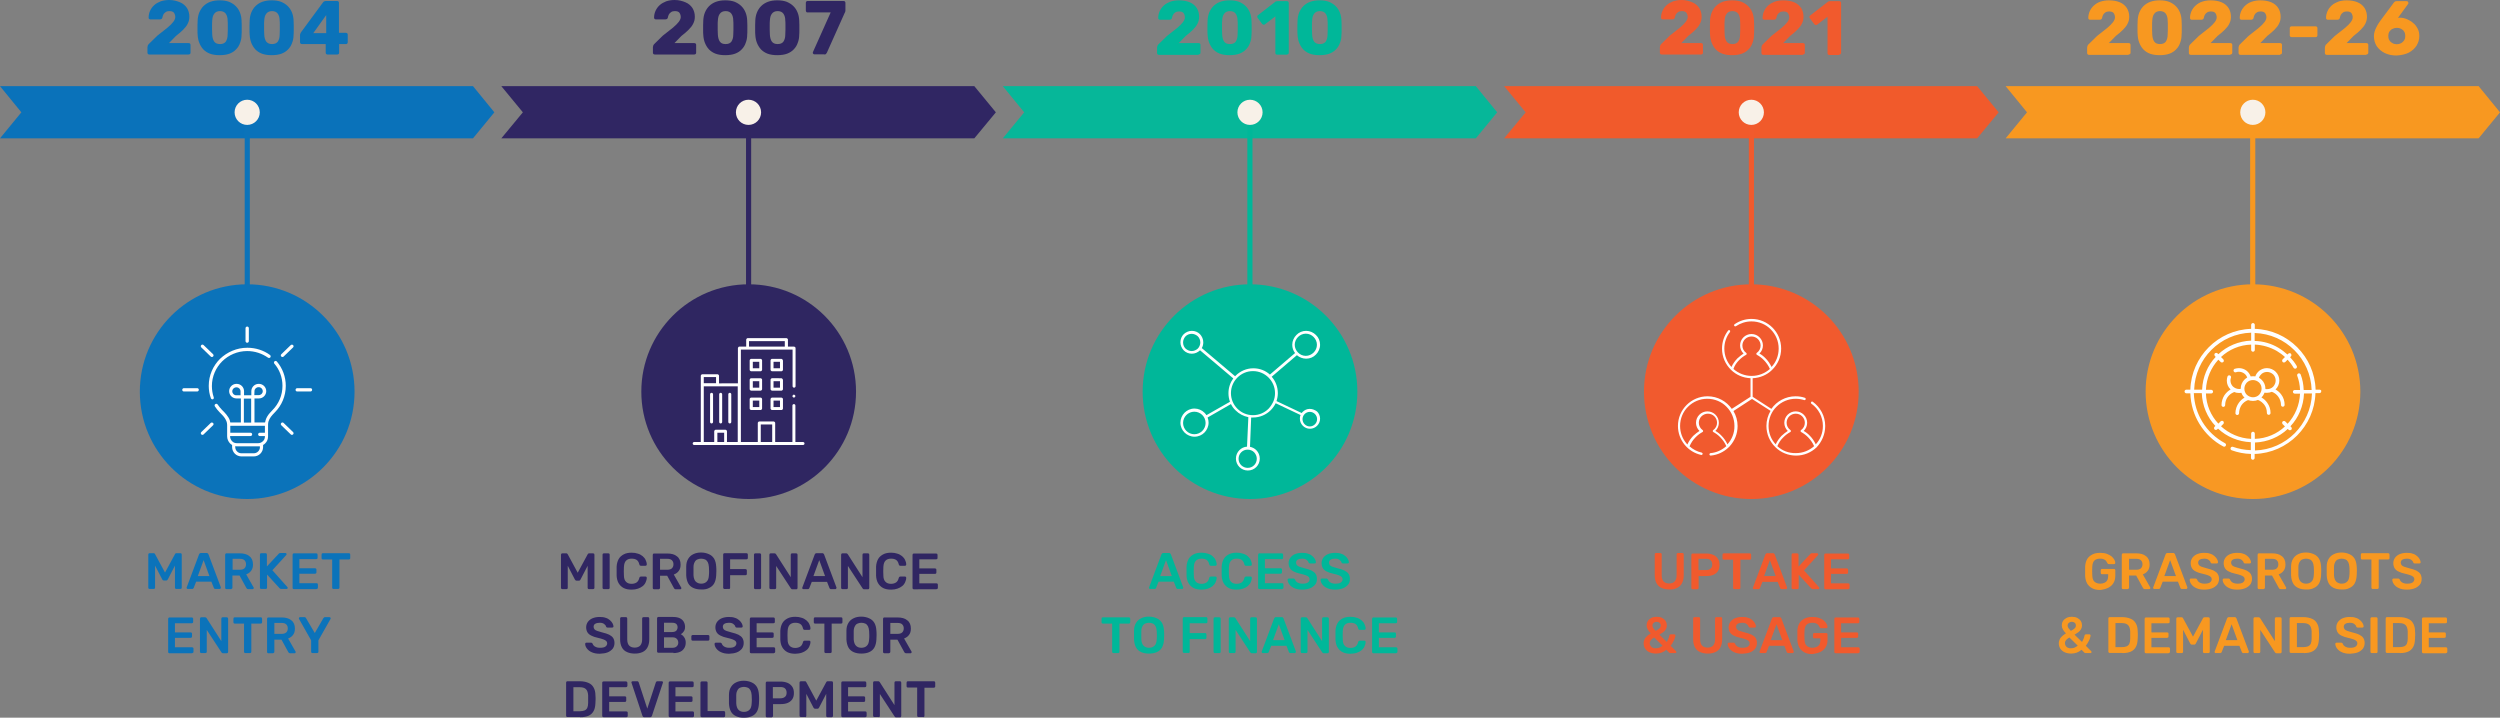 <svg xmlns="http://www.w3.org/2000/svg" xmlns:xlink="http://www.w3.org/1999/xlink" id="Layer_1" x="0px" y="0px" viewBox="0 0 1509 433.2" style="enable-background:new 0 0 1509 433.2;" xml:space="preserve"><rect x="0" y="0" width="1509" height="433.2" fill="#808080" stroke="none"/><style type="text/css">	.st0{fill:#F89823;}	.st1{fill:#FFFFFF;}	.st2{fill:#F15A2E;}	.st3{fill:#00B799;}	.st4{fill:#0B73BA;}	.st5{fill:#2F2661;}	.st6{fill:#0A72BA;}	.st7{fill:#F8F1E8;}	.st8{fill:#302663;}	.st9{fill:#302662;}	.st10{fill:#06B799;}	.st11{fill:#F15A2B;}	.st12{fill:#F15A2D;}	.st13{fill:#F89820;}</style><g>	<g>		<circle class="st0" cx="1359.9" cy="236.4" r="64.8"></circle>		<g>			<path class="st1" d="M1359.9,242c1.1,0,2.1-0.2,3-0.6c1.6,0.6,2.9,1.7,3.9,3c1,1.4,1.5,3,1.5,4.9c0,0.6,0.5,1.1,1.1,1.1     s1.1-0.5,1.1-1.1c0-2.3-0.7-4.4-2-6.2c-0.9-1.3-2.1-2.4-3.5-3.2c0,0,0.1-0.1,0.1-0.1c0.8-0.8,1.4-1.8,1.8-2.8     c0.5,0.1,0.9,0.1,1.4,0.1c1,0,2-0.2,3-0.6c1.6,0.6,2.9,1.6,3.9,3c1,1.4,1.6,3.1,1.6,4.9c0,0.6,0.5,1.1,1.1,1.1     c0.6,0,1.1-0.5,1.1-1.1c0-2.3-0.7-4.5-2-6.2c-0.9-1.3-2.1-2.3-3.5-3.1c0,0,0.1-0.1,0.1-0.1c1.3-1.3,2.2-3.2,2.2-5.3     c0-2.1-0.8-3.9-2.2-5.3c-1.3-1.3-3.2-2.2-5.3-2.2c-1.7,0-3.3,0.6-4.6,1.6c-1.1,0.9-2,2.1-2.4,3.4c-0.5-0.1-0.9-0.1-1.4-0.1     c-0.5,0-1,0.1-1.4,0.1c-0.5-1.3-1.3-2.5-2.4-3.4c-1.3-1-2.9-1.6-4.7-1.6c-0.9,0-1.7,0.2-2.5,0.4c-0.6,0.2-0.9,0.9-0.7,1.4     c0.2,0.6,0.9,0.9,1.4,0.7c0.6-0.2,1.1-0.3,1.8-0.3c1.2,0,2.4,0.4,3.3,1.1c0.8,0.6,1.4,1.4,1.7,2.4c-0.6,0.3-1.2,0.8-1.7,1.3     c-1.3,1.3-2.2,3.2-2.2,5.3c0,0.1,0,0.1,0,0.2c-0.3,0.1-0.7,0.1-1,0.1c-1.4,0-2.7-0.6-3.7-1.5c-0.9-0.9-1.5-2.2-1.5-3.7     c0-0.6,0.1-1.1,0.3-1.6c0.2-0.6-0.1-1.2-0.7-1.4c-0.6-0.2-1.2,0.1-1.4,0.7v0c-0.2,0.7-0.4,1.5-0.4,2.4c0,2.1,0.8,3.9,2.2,5.3     c0,0,0.1,0.1,0.1,0.1c-1.5,0.8-2.7,2-3.7,3.4c-1.1,1.7-1.8,3.8-1.8,6c0,0.6,0.5,1.1,1.1,1.1s1.1-0.5,1.1-1.1l0,0     c0-1.7,0.5-3.4,1.4-4.7c0.9-1.3,2.2-2.4,3.7-3c0.1,0,0.2-0.1,0.3-0.2c0.9,0.4,1.9,0.6,3,0.6c0.5,0,1-0.1,1.4-0.1     c0.4,1.1,1,2.1,1.8,2.8c0,0,0.1,0.1,0.1,0.1c-1.4,0.8-2.6,1.9-3.5,3.2c-1.2,1.7-2,3.9-2,6.2c0,0.6,0.5,1.1,1.1,1.1     s1.1-0.5,1.1-1.1h0c0-1.8,0.6-3.5,1.5-4.9c1-1.4,2.3-2.4,3.9-3C1357.9,241.8,1358.9,242,1359.9,242z M1365.2,225.6     c0.9-0.7,2-1.1,3.2-1.1c1.4,0,2.7,0.6,3.7,1.5c0.9,0.9,1.5,2.2,1.5,3.7c0,1.4-0.6,2.7-1.5,3.7c-0.9,0.9-2.2,1.5-3.7,1.5     c-0.4,0-0.7,0-1-0.1c0-0.1,0-0.1,0-0.2c0-2.1-0.8-3.9-2.2-5.3c-0.5-0.5-1.1-0.9-1.7-1.3C1363.8,227.1,1364.4,226.3,1365.2,225.6z      M1356.2,230.9c0.9-0.9,2.2-1.5,3.7-1.5c1.4,0,2.7,0.6,3.7,1.5c0.9,0.9,1.5,2.2,1.5,3.7c0,1.4-0.6,2.7-1.5,3.7     c-0.9,0.9-2.2,1.5-3.7,1.5c-1.4,0-2.7-0.6-3.7-1.5c-0.9-0.9-1.5-2.2-1.5-3.7C1354.7,233.2,1355.3,231.9,1356.2,230.9z"></path>			<path class="st1" d="M1400.1,235.2h-2.4c-0.3-10-4.5-19-11.1-25.6c-6.6-6.6-15.6-10.8-25.6-11.1v-2.4c0-0.6-0.5-1.1-1.1-1.1     s-1.1,0.5-1.1,1.1v2.4c-10,0.3-19,4.5-25.6,11.1c-6.6,6.6-10.8,15.6-11.1,25.6h-2.4c-0.6,0-1.1,0.5-1.1,1.1     c0,0.6,0.5,1.1,1.1,1.1h2.4c0.2,6.8,2.2,13.1,5.5,18.5c3.5,5.7,8.5,10.5,14.4,13.6c0.5,0.3,1.2,0.1,1.5-0.5     c0.3-0.5,0.1-1.2-0.5-1.5c-5.6-3-10.3-7.4-13.6-12.8c-3.1-5.1-5-11-5.2-17.4h4.8c0.3,7.6,3.3,14.6,8.2,19.8l-0.5,0.5     c-0.4,0.4-0.4,1.1,0,1.6c0.4,0.4,1.1,0.4,1.6,0l0.5-0.5c5.2,4.9,12.2,7.9,19.8,8.2v4.8c-3.8-0.1-7.4-0.8-10.8-2     c-0.6-0.2-1.2,0.1-1.4,0.7c-0.2,0.6,0.1,1.2,0.7,1.4l0,0c3.6,1.3,7.5,2.1,11.6,2.2v2.4c0,0.6,0.5,1.1,1.1,1.1s1.1-0.5,1.1-1.1     v-2.4c10-0.3,19-4.5,25.6-11.1c6.6-6.6,10.8-15.6,11.1-25.6h2.4c0.6,0,1.1-0.5,1.1-1.1C1401.3,235.7,1400.7,235.2,1400.1,235.2z      M1334.8,211.2c6.2-6.2,14.6-10.1,24-10.4v4.8c-7.6,0.3-14.6,3.3-19.8,8.2l-0.5-0.5c-0.4-0.4-1.1-0.4-1.6,0     c-0.4,0.4-0.4,1.1,0,1.6l0.5,0.5c-4.9,5.2-7.9,12.2-8.2,19.8h-4.8C1324.7,225.9,1328.6,217.4,1334.8,211.2z M1340.6,257.3     l1.4-1.4c0.4-0.4,0.4-1.1,0-1.6c-0.4-0.4-1.1-0.4-1.6,0l-1.4,1.4c-4.5-4.8-7.3-11.2-7.5-18.2h3.2c0.6,0,1.1-0.5,1.1-1.1     c0-0.6-0.5-1.1-1.1-1.1h-3.2c0.3-7,3.1-13.4,7.5-18.2l1.4,1.4c0.4,0.4,1.1,0.4,1.6,0c0.4-0.4,0.4-1.1,0-1.6l-1.4-1.4     c4.8-4.5,11.2-7.3,18.2-7.5v3.2c0,0.6,0.5,1.1,1.1,1.1s1.1-0.5,1.1-1.1v-3.2c4.8,0.2,9.3,1.6,13.2,3.8c1.8,1.1,3.5,2.3,5,3.7     l-1.4,1.4c-0.4,0.4-0.4,1.1,0,1.6c0.4,0.4,1.1,0.4,1.6,0l1.4-1.4c1.4,1.5,2.6,3.1,3.6,4.9c0.3,0.5,1,0.7,1.5,0.4     c0.5-0.3,0.7-1,0.4-1.5l0,0c-1.1-1.9-2.5-3.7-4-5.3l0.5-0.5c0.4-0.4,0.4-1.1,0-1.6s-1.1-0.4-1.6,0l-0.5,0.5     c-1.7-1.5-3.5-2.9-5.5-4.1c-4.2-2.5-9.1-4-14.3-4.1v-4.8c9.4,0.3,17.8,4.2,24,10.4c6.2,6.2,10.1,14.6,10.4,24h-4.8     c-0.1-3.3-0.7-6.4-1.8-9.3c-0.2-0.6-0.9-0.9-1.4-0.7c-0.6,0.2-0.9,0.9-0.7,1.4c1,2.7,1.6,5.6,1.7,8.6h-3.2     c-0.6,0-1.1,0.5-1.1,1.1c0,0.6,0.5,1.1,1.1,1.1h3.2c-0.3,7-3.1,13.4-7.5,18.2l-1.4-1.4c-0.4-0.4-1.1-0.4-1.6,0     c-0.4,0.4-0.4,1.1,0,1.6l1.4,1.4c-4.8,4.5-11.2,7.3-18.2,7.5v-3.2c0-0.6-0.5-1.1-1.1-1.1s-1.1,0.5-1.1,1.1v3.2     C1351.8,264.6,1345.4,261.7,1340.6,257.3z M1385.1,261.5c-6.2,6.2-14.6,10.1-24,10.4v-4.8c7.6-0.3,14.6-3.3,19.8-8.2l0.5,0.5     c0.4,0.4,1.1,0.4,1.6,0s0.4-1.1,0-1.6l-0.5-0.5c4.9-5.2,7.9-12.2,8.2-19.8h4.8C1395.2,246.9,1391.2,255.3,1385.1,261.5z"></path>		</g>	</g>	<g>		<circle class="st2" cx="1057.1" cy="236.4" r="64.8"></circle>		<g>			<path class="st1" d="M1101.7,257.1c0-6-3-11.3-7.5-14.6c-0.3-0.2-0.8-0.2-1,0.2c-0.2,0.3-0.2,0.8,0.2,1c4.2,3,6.9,7.9,6.9,13.4     c0,4.3-1.6,8.2-4.3,11.1c-1-2.1-2.2-3.8-3.5-5.1c-1.2-1.3-2.5-2.3-3.8-3c1.3-1.2,2.1-3,2.1-4.9c0-3.8-3.1-6.9-6.9-6.9     c-3.8,0-6.9,3.1-6.9,6.9c0,1.9,0.8,3.7,2.1,4.9c-1.2,0.8-2.5,1.8-3.8,3c-1.3,1.4-2.6,3.1-3.5,5.1c-2.7-2.9-4.3-6.8-4.3-11.1     c0-4.5,1.8-8.7,4.8-11.6c3-3,7.1-4.8,11.6-4.8c1.8,0,3.5,0.3,5.1,0.8c0.4,0.1,0.8-0.1,0.9-0.5s-0.1-0.8-0.5-0.9l0,0     c-1.7-0.6-3.6-0.9-5.6-0.9c-6,0-11.4,3-14.6,7.6l-11.3-7.3v-11.2c4.5-0.2,8.6-2,11.6-4.9c0,0,0.1,0,0.1-0.1     c3.4-3.3,5.5-7.8,5.5-12.9c0-9.9-8-17.9-17.9-17.9c-3.8,0-7.3,1.2-10.2,3.2c-0.3,0.2-0.4,0.7-0.2,1s0.7,0.4,1,0.2     c2.7-1.8,5.9-2.9,9.4-2.9c4.5,0,8.7,1.8,11.6,4.8c3,3,4.8,7.1,4.8,11.6c0,4.3-1.6,8.2-4.3,11.1c-1-2.1-2.2-3.8-3.5-5.1     c-1.2-1.3-2.5-2.3-3.8-3c1.3-1.2,2.1-3,2.1-4.9c0-3.8-3.1-6.9-6.9-6.9c-3.8,0-6.9,3.1-6.9,6.9c0,1.9,0.8,3.7,2.1,4.9     c-1.2,0.8-2.5,1.8-3.8,3c-1.3,1.4-2.6,3.1-3.5,5.1c-2.7-2.9-4.3-6.8-4.3-11.1c0-3.8,1.3-7.3,3.4-10c0.2-0.3,0.2-0.8-0.1-1     c-0.3-0.2-0.8-0.2-1,0.1h0c-2.3,3-3.7,6.8-3.7,10.9c0,5.1,2.1,9.6,5.5,12.9c0,0,0,0,0.1,0.1c3,2.9,7.1,4.7,11.6,4.9v11.2     l-11.3,7.3c-3.2-4.6-8.6-7.6-14.6-7.6c-9.9,0-17.9,8-17.9,17.9c0,4.3,1.5,8.2,4,11.3c2.5,3.1,6,5.3,10,6.2     c0.4,0.1,0.8-0.2,0.9-0.5c0.1-0.4-0.2-0.8-0.5-0.9c-2.8-0.6-5.4-2-7.4-3.8c0.9-2.1,2.1-3.9,3.5-5.3c1.4-1.5,3-2.6,4.3-3.3     c0.2-0.1,0.4-0.3,0.4-0.6c0-0.2-0.1-0.5-0.3-0.6c-1.4-1-2.3-2.6-2.3-4.4c0-1.5,0.6-2.9,1.6-3.9c1-1,2.4-1.6,3.9-1.6     c1.5,0,2.9,0.6,3.9,1.6c1,1,1.6,2.4,1.6,3.9c0,1.8-0.9,3.4-2.3,4.4c-0.2,0.1-0.3,0.4-0.3,0.6s0.2,0.5,0.4,0.6     c1.3,0.7,2.9,1.8,4.3,3.3c1.3,1.4,2.6,3.1,3.5,5.2c-2.6,2.3-5.9,3.9-9.5,4.2c-0.4,0-0.7,0.4-0.7,0.8c0,0.4,0.4,0.7,0.8,0.7     c4.2-0.4,7.9-2.2,10.7-4.9c0,0,0,0,0,0c0.3-0.2,0.5-0.5,0.8-0.8c2.9-3.2,4.7-7.4,4.7-12.1c0-3.3-0.9-6.4-2.5-9.1l11.2-7.3     l11.2,7.2c-1.6,2.7-2.5,5.8-2.5,9.1c0,5.1,2.1,9.6,5.5,12.9c0,0,0,0,0.1,0.1c3.2,3.1,7.6,4.9,12.3,4.9c4.8,0,9.1-1.9,12.3-4.9     c0,0,0.1,0,0.1-0.1C1099.6,266.7,1101.7,262.2,1101.7,257.1z M1042.7,268.2c-1-2.1-2.2-3.8-3.5-5.1c-1.2-1.3-2.5-2.3-3.8-3     c1.3-1.2,2.1-3,2.1-4.9c0-3.8-3.1-6.9-6.9-6.9c-3.8,0-6.9,3.1-6.9,6.9c0,1.9,0.8,3.7,2.1,4.9c-1.2,0.8-2.5,1.8-3.8,3     c-1.3,1.4-2.6,3.1-3.5,5.2c-0.2-0.3-0.5-0.5-0.7-0.8c-2.3-2.8-3.7-6.4-3.7-10.4c0-4.5,1.8-8.7,4.8-11.6c3-3,7.1-4.8,11.6-4.8     c4.5,0,8.7,1.8,11.6,4.8c3,3,4.8,7.1,4.8,11.6C1047,261.4,1045.3,265.3,1042.7,268.2z M1049.6,217.5c1.4-1.5,3-2.6,4.3-3.3     c0.2-0.1,0.4-0.3,0.4-0.6c0-0.2-0.1-0.5-0.3-0.6c-1.4-1-2.3-2.6-2.3-4.4c0-1.5,0.6-2.9,1.6-3.9c1-1,2.4-1.6,3.9-1.6     c1.5,0,2.9,0.6,3.9,1.6c1,1,1.6,2.4,1.6,3.9c0,1.8-0.9,3.4-2.3,4.4c-0.2,0.1-0.3,0.4-0.3,0.6c0,0.2,0.2,0.5,0.4,0.6     c1.3,0.7,2.9,1.8,4.3,3.3c1.3,1.4,2.6,3.1,3.5,5.2c-2.9,2.6-6.8,4.2-11,4.2c0,0,0,0,0,0s0,0,0,0c-4.2,0-8.1-1.6-11-4.2     C1047,220.6,1048.3,218.8,1049.6,217.5z M1072.8,269.3c0.9-2.1,2.1-3.9,3.5-5.2c1.4-1.5,3-2.6,4.3-3.3c0.2-0.1,0.4-0.3,0.4-0.6     c0-0.2-0.1-0.5-0.3-0.6c-1.4-1-2.3-2.6-2.3-4.4c0-1.5,0.6-2.9,1.6-3.9c1-1,2.4-1.6,3.9-1.6c1.5,0,2.9,0.6,3.9,1.6     c1,1,1.6,2.4,1.6,3.9c0,1.8-0.9,3.4-2.3,4.4c-0.2,0.1-0.3,0.4-0.3,0.6c0,0.2,0.2,0.5,0.4,0.6c1.3,0.7,2.9,1.8,4.3,3.3     c1.3,1.4,2.6,3.1,3.5,5.2c-2.9,2.6-6.8,4.2-11,4.2C1079.5,273.6,1075.7,272,1072.8,269.3z"></path>			<polygon class="st1" points="1032.2,275 1032.2,275 1032.2,275    "></polygon>		</g>	</g>	<g>		<circle class="st3" cx="754.5" cy="236.4" r="64.8"></circle>		<path class="st1" d="M790.6,246.8c-1.7,0-3.2,0.7-4.3,1.8c-0.2,0.2-0.4,0.4-0.6,0.7l-15.2-7.2c0.5-1.5,0.8-3.1,0.8-4.8    c0-3.8-1.4-7.3-3.7-9.9l15.2-13c1.5,1.3,3.5,2.1,5.6,2.1c2.3,0,4.4-0.9,5.9-2.5c1.5-1.5,2.5-3.6,2.5-5.9c0-2.3-0.9-4.4-2.5-5.9    c-1.5-1.5-3.6-2.5-5.9-2.5c-2.3,0-4.4,0.9-5.9,2.5c-1.5,1.5-2.5,3.6-2.5,5.9c0,1.9,0.6,3.6,1.7,5l-15.2,13    c-2.6-2.4-6.1-3.8-10-3.8c-4.1,0-7.9,1.7-10.6,4.4c-0.1,0.1-0.2,0.3-0.4,0.4l-20.1-17c0.6-1,0.9-2.2,0.9-3.5c0-1.9-0.8-3.6-2-4.9    c-1.3-1.3-3-2-4.9-2c-1.9,0-3.6,0.8-4.9,2c-1.3,1.3-2,3-2,4.9c0,1.9,0.8,3.6,2,4.9c1.3,1.3,3,2,4.9,2c1.9,0,3.6-0.8,4.9-2    c0,0,0,0,0-0.1l20.1,17c-1.8,2.5-2.9,5.5-2.9,8.9c0,1.8,0.3,3.6,0.9,5.2l-14.2,8.1c-0.3-0.5-0.7-1-1.2-1.5c-1.5-1.5-3.7-2.5-6-2.5    c-2.4,0-4.5,1-6,2.5c-1.5,1.5-2.5,3.7-2.5,6c0,2.4,1,4.5,2.5,6c1.5,1.5,3.7,2.5,6,2.5c2.4,0,4.5-1,6-2.5c1.5-1.5,2.5-3.7,2.5-6    c0-1.1-0.2-2.1-0.6-3.1l14.1-8.1c0.7,1.4,1.6,2.7,2.8,3.8c2.1,2.1,4.7,3.5,7.7,4.1l-0.8,17.8c-1.8,0.1-3.4,0.9-4.6,2.1    c-1.3,1.3-2.1,3.1-2.1,5.1c0,2,0.8,3.8,2.1,5.1c1.3,1.3,3.1,2.1,5.1,2.1c2,0,3.8-0.8,5.1-2.1c1.3-1.3,2.1-3.1,2.1-5.1    c0-2-0.8-3.8-2.1-5.1c-1-1-2.3-1.7-3.8-2l0.7-17.7c0.4,0,0.8,0,1.2,0c4.1,0,7.9-1.7,10.6-4.4c1.2-1.2,2.2-2.6,3-4.2l15,7.1    c-0.3,0.7-0.4,1.4-0.4,2.2c0,1.7,0.7,3.2,1.8,4.3c1.1,1.1,2.6,1.8,4.3,1.8c1.7,0,3.2-0.7,4.3-1.8c1.1-1.1,1.8-2.6,1.8-4.3    c0-1.7-0.7-3.2-1.8-4.3C793.8,247.5,792.2,246.8,790.6,246.8z M719.3,211.9c-1.4,0-2.7-0.6-3.7-1.5c-0.9-0.9-1.5-2.2-1.5-3.7    c0-1.4,0.6-2.7,1.5-3.7c0.9-0.9,2.2-1.5,3.7-1.5c1.4,0,2.7,0.6,3.7,1.5c0.9,0.9,1.5,2.2,1.5,3.7c0,1.2-0.4,2.2-1,3.1c0,0,0,0,0,0    c0,0-0.1,0.1-0.1,0.1c-0.1,0.2-0.3,0.3-0.4,0.5C722,211.3,720.7,211.9,719.3,211.9z M725.7,260.1c-1.2,1.2-2.9,2-4.8,2    c-1.9,0-3.6-0.8-4.8-2c-1.2-1.2-2-2.9-2-4.8c0-1.9,0.8-3.6,2-4.8c1.2-1.2,2.9-2,4.8-2c1.9,0,3.6,0.8,4.8,2c1.2,1.2,2,2.9,2,4.8    C727.7,257.1,727,258.8,725.7,260.1z M758.6,276.9c0,1.5-0.6,2.9-1.6,3.9c-1,1-2.3,1.6-3.9,1.6c-1.5,0-2.9-0.6-3.9-1.6    c-1-1-1.6-2.3-1.6-3.9c0-1.5,0.6-2.9,1.6-3.9c1-1,2.3-1.6,3.9-1.6c1.5,0,2.9,0.6,3.9,1.6C758,274.1,758.6,275.4,758.6,276.9z     M783.5,203.4c1.2-1.2,2.9-2,4.7-2c1.9,0,3.5,0.8,4.7,2c1.2,1.2,2,2.9,2,4.7c0,1.9-0.8,3.5-2,4.7c-1.2,1.2-2.9,2-4.7,2    c-1.9,0-3.5-0.8-4.7-2c-1.2-1.2-2-2.9-2-4.7C781.5,206.3,782.3,204.6,783.5,203.4z M765.7,246.7c-2.4,2.4-5.7,3.9-9.4,3.9    c-3.7,0-7-1.5-9.4-3.9c-2.4-2.4-3.9-5.7-3.9-9.4c0-3.7,1.5-7,3.9-9.4c2.4-2.4,5.7-3.9,9.4-3.9c3.7,0,7,1.5,9.4,3.9    c2.4,2.4,3.9,5.7,3.9,9.4c0,1.7-0.3,3.3-0.9,4.8c0,0,0,0,0,0c0,0,0,0,0,0C767.9,243.9,766.9,245.4,765.7,246.7z M793.7,256.1    c-0.8,0.8-1.9,1.3-3.1,1.3c-1.2,0-2.3-0.5-3.1-1.3c-0.8-0.8-1.3-1.9-1.3-3.1c0-1.2,0.5-2.3,1.3-3.1c0.8-0.8,1.9-1.3,3.1-1.3    c1.2,0,2.3,0.5,3.1,1.3c0.8,0.8,1.3,1.9,1.3,3.1C795,254.2,794.5,255.3,793.7,256.1z"></path>	</g>	<g>		<circle class="st4" cx="149.2" cy="236.4" r="64.8"></circle>		<g>			<path class="st1" d="M167.1,218.2c-0.4-0.4-1-0.5-1.4-0.1c-0.4,0.4-0.5,1-0.1,1.4h0c3.1,3.6,4.9,8.3,4.9,13.4     c0,5.7-2.3,10.9-6,14.6c-1.2,1.3-2.4,2.5-3.2,3.9c-0.4,0.7-0.8,1.5-1,2.3c-0.1,0.4-0.2,0.9-0.3,1.3h-6.4v-14.5h2.7     c1.2,0,2.3-0.5,3.1-1.3c0.8-0.8,1.3-1.9,1.3-3.1v0c0-1.2-0.5-2.3-1.3-3.1c-0.8-0.8-1.9-1.3-3.1-1.3h-0.2c-1.2,0-2.3,0.5-3.1,1.3     c-0.8,0.8-1.3,1.9-1.3,3.1v2.5h-1.1h-3.3v-2.5c0-1.2-0.5-2.3-1.3-3.1c-0.8-0.8-1.9-1.3-3.1-1.3h-0.2c-1.2,0-2.3,0.5-3.1,1.3     c-0.8,0.8-1.3,1.9-1.3,3.1v0c0,1.2,0.5,2.3,1.3,3.1c0.8,0.8,1.9,1.3,3.1,1.3h2.7v14.5h-6.4c-0.1-0.4-0.2-0.9-0.3-1.3     c-0.4-1.3-1.2-2.3-2-3.4c-0.8-1-1.7-1.9-2.7-2.9c-1-1-1.8-2.1-2.6-3.2c-0.3-0.5-0.9-0.6-1.4-0.3s-0.6,0.9-0.3,1.4     c0.8,1.3,1.8,2.4,2.8,3.5c1.2,1.2,2.4,2.4,3.2,3.6c0.4,0.6,0.7,1.2,1,1.9c0.2,0.6,0.4,1.3,0.4,2.1v7c0,1.6,0.7,3.1,1.7,4.2     c0.4,0.4,0.8,0.7,1.3,1l0,1.3c0,1.6,0.7,3,1.7,4c1,1,2.5,1.6,4,1.6h7.3c1.6,0,3-0.6,4-1.6c1-1,1.7-2.4,1.7-4v-1.3     c0.5-0.3,0.9-0.6,1.3-1c1.1-1.1,1.7-2.5,1.7-4.2v-1.2c0,0,0,0,0,0s0,0,0,0v-5.8c0-0.8,0.1-1.5,0.3-2.1c0.3-1,0.8-1.8,1.4-2.7     c0.6-0.9,1.5-1.7,2.4-2.7c4.1-4.1,6.6-9.8,6.6-16C172.5,227.4,170.5,222.2,167.1,218.2z M145.3,238.6h-2.7     c-0.7,0-1.3-0.3-1.7-0.7c-0.4-0.4-0.7-1.1-0.7-1.7v0c0-0.7,0.3-1.3,0.7-1.7c0.4-0.4,1.1-0.7,1.7-0.7h0.2c0.7,0,1.3,0.3,1.7,0.7     c0.4,0.4,0.7,1.1,0.7,1.7V238.6z M153.6,236.1c0-0.7,0.3-1.3,0.7-1.7c0.4-0.4,1.1-0.7,1.7-0.7h0.2c0.7,0,1.3,0.3,1.7,0.7     c0.4,0.4,0.7,1.1,0.7,1.7v0c0,0.7-0.3,1.3-0.7,1.7c-0.4,0.4-1.1,0.7-1.7,0.7h-2.7L153.6,236.1z M150.5,240.6h1.1v14.5h-4.4     l0-14.5H150.5z M156.9,269.9c0,1-0.4,1.9-1.1,2.6c-0.7,0.7-1.6,1.1-2.7,1.1h-7.3c-1.1,0-2-0.4-2.7-1.1c-0.7-0.7-1.1-1.6-1.1-2.6     v-0.6c0.3,0,0.6,0.1,0.9,0.1h13c0.3,0,0.6,0,0.9-0.1V269.9z M156.8,263.2h3.1v0.3c0,1.1-0.4,2.1-1.2,2.8     c-0.7,0.7-1.7,1.2-2.8,1.2h-13c-1.1,0-2.1-0.4-2.8-1.2c-0.7-0.7-1.2-1.7-1.2-2.8v-0.3h12.3c0.5,0,1-0.4,1-1s-0.4-1-1-1H139v-2.1     c0,0,0,0,0,0h0V257h20.9l0,2.1c0,0,0,0,0,0l0,2.1h-3.1c-0.5,0-1,0.4-1,1S156.3,263.2,156.8,263.2z"></path>			<path class="st1" d="M129,239.8c-0.7-2.1-1.1-4.4-1.1-6.8c0-5.8,2.4-11.1,6.2-14.9c3.9-3.8,9.2-6.2,15.1-6.2c4.7,0,9,1.5,12.6,4     c0.4,0.3,1.1,0.2,1.4-0.2c0.3-0.4,0.2-1.1-0.2-1.4c-3.8-2.8-8.6-4.4-13.7-4.4c-6.4,0-12.2,2.6-16.5,6.7     c-4.2,4.2-6.8,9.9-6.8,16.3c0,2.6,0.4,5.1,1.3,7.5c0.2,0.5,0.7,0.8,1.3,0.6C128.9,240.8,129.2,240.3,129,239.8L129,239.8z"></path>			<path class="st1" d="M171.2,255.3c-0.4-0.4-1-0.4-1.4,0c-0.4,0.4-0.4,1,0,1.4l5.7,5.5c0.4,0.4,1,0.4,1.4,0c0.4-0.4,0.4-1,0-1.4     L171.2,255.3z"></path>			<path class="st1" d="M149.2,206.9c0.5,0,1-0.4,1-1v-7.8c0-0.5-0.4-1-1-1c-0.5,0-1,0.4-1,1v7.8     C148.2,206.5,148.7,206.9,149.2,206.9z"></path>			<path class="st1" d="M127.2,215.2c0.4,0.4,1,0.4,1.4,0c0.4-0.4,0.4-1,0-1.4l-5.7-5.5c-0.4-0.4-1-0.4-1.4,0s-0.4,1,0,1.4     L127.2,215.2z"></path>			<path class="st1" d="M119,234.3h-8c-0.5,0-1,0.4-1,1s0.4,1,1,1h8c0.5,0,1-0.4,1-1S119.6,234.3,119,234.3z"></path>			<path class="st1" d="M127.2,255.3l-5.7,5.5c-0.4,0.4-0.4,1,0,1.4s1,0.4,1.4,0l5.7-5.5c0.4-0.4,0.4-1,0-1.4     C128.2,255,127.6,254.9,127.2,255.3z"></path>			<path class="st1" d="M187.4,234.3h-8c-0.5,0-1,0.4-1,1s0.4,1,1,1h8c0.5,0,1-0.4,1-1S188,234.3,187.4,234.3z"></path>			<path class="st1" d="M175.5,208.3l-5.7,5.5c-0.4,0.4-0.4,1,0,1.4c0.4,0.4,1,0.4,1.4,0l5.7-5.5c0.4-0.4,0.4-1,0-1.4     C176.6,208,175.9,207.9,175.5,208.3z"></path>		</g>	</g>	<g>		<circle class="st5" cx="451.9" cy="236.4" r="64.8"></circle>		<g>			<path class="st1" d="M484.7,266.8h-4.6v-22c0-0.5-0.4-0.9-0.9-0.9c-0.5,0-0.9,0.4-0.9,0.9v22h-10.4v-11.5c0-0.2-0.1-0.5-0.3-0.6     c-0.2-0.2-0.4-0.3-0.6-0.3h-8.7c-0.2,0-0.5,0.1-0.6,0.3c-0.2,0.2-0.3,0.4-0.3,0.6v11.5h-10.2v-34.5c0,0,0,0,0,0V211h31.2v22.1     c0,0.5,0.4,0.9,0.9,0.9c0.5,0,0.9-0.4,0.9-0.9v-23c0-0.2-0.1-0.5-0.3-0.6s-0.4-0.3-0.6-0.3h-3.7V205c0-0.2-0.1-0.5-0.3-0.6     c-0.2-0.2-0.4-0.3-0.6-0.3h-23.4c-0.2,0-0.5,0.1-0.6,0.3s-0.3,0.4-0.3,0.6v4.2h-4.1c-0.2,0-0.5,0.1-0.6,0.3s-0.3,0.4-0.3,0.6     v21.3H434v-4.6c0-0.2-0.1-0.5-0.3-0.6c-0.2-0.2-0.4-0.3-0.6-0.3h-9.2c-0.2,0-0.5,0.1-0.6,0.3c-0.2,0.2-0.3,0.4-0.3,0.6v5.5v34.5     h-4c-0.5,0-0.9,0.4-0.9,0.9c0,0.5,0.4,0.9,0.9,0.9h4.9c0,0,0,0,0,0h22.3c0,0,0,0,0,0h33c0,0,0,0,0,0h5.5c0.5,0,0.9-0.4,0.9-0.9     C485.6,267.2,485.2,266.8,484.7,266.8z M452.1,205.9h21.6l0,3.3h-21.6V205.9z M459.2,256.2h6.9v10.6h-6.9V256.2z M437.1,266.8     h-4.1v-5.6h4.1V266.8z M424.8,227.6h7.4v3.7h-7.4V227.6z M424.8,233.2h8.3h12.2v33.6h-6.5v-6.5c0-0.2-0.1-0.5-0.3-0.6     c-0.2-0.2-0.4-0.3-0.6-0.3H432c-0.2,0-0.5,0.1-0.6,0.3c-0.2,0.2-0.3,0.4-0.3,0.6v6.5h-6.3V233.2z"></path>			<path class="st1" d="M479.2,238.2c-0.2,0-0.5,0.1-0.6,0.3s-0.3,0.4-0.3,0.6c0,0.2,0.1,0.5,0.3,0.6c0.2,0.2,0.4,0.3,0.6,0.3     c0.2,0,0.5-0.1,0.6-0.3c0.2-0.2,0.3-0.4,0.3-0.6c0-0.2-0.1-0.5-0.3-0.6S479.5,238.2,479.2,238.2z"></path>			<path class="st1" d="M460,217.5c0-0.2-0.1-0.5-0.3-0.6c-0.2-0.2-0.4-0.3-0.6-0.3h-5.7c-0.2,0-0.5,0.1-0.6,0.3     c-0.2,0.2-0.3,0.4-0.3,0.6v5.7c0,0.2,0.1,0.5,0.3,0.6c0.2,0.2,0.4,0.3,0.6,0.3h5.7c0.2,0,0.5-0.1,0.6-0.3     c0.2-0.2,0.3-0.4,0.3-0.6V217.5z M454.4,218.4h3.9v3.9h-3.9V218.4z"></path>			<path class="st1" d="M472.5,217.5c0-0.2-0.1-0.5-0.3-0.6c-0.2-0.2-0.4-0.3-0.6-0.3H466c-0.2,0-0.5,0.1-0.6,0.3     c-0.2,0.2-0.3,0.4-0.3,0.6v5.7c0,0.2,0.1,0.5,0.3,0.6c0.2,0.2,0.4,0.3,0.6,0.3h5.7c0.2,0,0.5-0.1,0.6-0.3     c0.2-0.2,0.3-0.4,0.3-0.6V217.5z M466.9,218.4h3.9v3.9h-3.9V218.4z"></path>			<path class="st1" d="M460,229.2c0-0.2-0.1-0.5-0.3-0.6c-0.2-0.2-0.4-0.3-0.6-0.3h-5.7c-0.2,0-0.5,0.1-0.6,0.3     c-0.2,0.2-0.3,0.4-0.3,0.6v5.7c0,0.2,0.1,0.5,0.3,0.6c0.2,0.2,0.4,0.3,0.6,0.3h5.7c0.2,0,0.5-0.1,0.6-0.3     c0.2-0.2,0.3-0.4,0.3-0.6V229.2z M454.4,230.1h3.9v3.9h-3.9V230.1z"></path>			<path class="st1" d="M472.5,229.2c0-0.2-0.1-0.5-0.3-0.6c-0.2-0.2-0.4-0.3-0.6-0.3H466c-0.2,0-0.5,0.1-0.6,0.3     c-0.2,0.2-0.3,0.4-0.3,0.6v5.7c0,0.2,0.1,0.5,0.3,0.6c0.2,0.2,0.4,0.3,0.6,0.3h5.7c0.2,0,0.5-0.1,0.6-0.3     c0.2-0.2,0.3-0.4,0.3-0.6V229.2z M466.9,230.1h3.9v3.9h-3.9V230.1z"></path>			<path class="st1" d="M459.1,240h-5.7c-0.2,0-0.5,0.1-0.6,0.3c-0.2,0.2-0.3,0.4-0.3,0.6v5.7c0,0.2,0.1,0.5,0.3,0.6     c0.2,0.2,0.4,0.3,0.6,0.3h5.7c0.2,0,0.5-0.1,0.6-0.3c0.2-0.2,0.3-0.4,0.3-0.6v-5.7c0-0.2-0.1-0.5-0.3-0.6     C459.6,240.1,459.4,240,459.1,240z M454.4,241.8h3.9v3.9h-3.9V241.8z"></path>			<path class="st1" d="M471.6,240H466c-0.2,0-0.5,0.1-0.6,0.3c-0.2,0.2-0.3,0.4-0.3,0.6v5.7c0,0.2,0.1,0.5,0.3,0.6     c0.2,0.2,0.4,0.3,0.6,0.3h5.7c0.2,0,0.5-0.1,0.6-0.3c0.2-0.2,0.3-0.4,0.3-0.6v-5.7c0-0.2-0.1-0.5-0.3-0.6     C472.1,240.1,471.9,240,471.6,240z M466.9,241.8h3.9v3.9h-3.9V241.8z"></path>			<path class="st1" d="M429.5,237.1c-0.5,0-0.9,0.4-0.9,0.9v16.7c0,0.5,0.4,0.9,0.9,0.9c0.5,0,0.9-0.4,0.9-0.9V238     C430.4,237.5,430,237.1,429.5,237.1z"></path>			<path class="st1" d="M435,255.6c0.5,0,0.9-0.4,0.9-0.9V238c0-0.5-0.4-0.9-0.9-0.9c-0.5,0-0.9,0.4-0.9,0.9v16.7     C434.1,255.2,434.5,255.6,435,255.6z"></path>			<path class="st1" d="M440.5,255.6c0.5,0,0.9-0.4,0.9-0.9V238c0-0.5-0.4-0.9-0.9-0.9c-0.5,0-0.9,0.4-0.9,0.9v16.7     C439.6,255.2,440,255.6,440.5,255.6z"></path>		</g>	</g>	<polygon class="st6" points="285.5,83.5 142.7,83.5 0,83.5 12.9,67.8 0,52 142.7,52 285.5,52 298.4,67.8  "></polygon>	<rect x="147.7" y="67.8" class="st4" width="3.1" height="106.7"></rect>	<circle class="st7" cx="149.2" cy="67.8" r="7.6"></circle>	<g>		<path class="st4" d="M204.1,355.5l0.6-0.2l0.2-0.5v-17.1h5.7l0.6-0.2l0.2-0.5v-2.3l-0.2-0.6l-0.6-0.2h-15.8l-0.5,0.2l-0.2,0.6v2.3    l0.2,0.5l0.5,0.2h5.7v17.1l0.2,0.5l0.5,0.2H204.1z M191.1,355.5l0.6-0.2l0.2-0.5v-2l-0.2-0.6l-0.6-0.2h-10.4v-5.7h9.5l0.6-0.2    l0.2-0.5v-1.9l-0.2-0.5l-0.6-0.2h-9.5v-5.5h10.2l0.6-0.2l0.2-0.5v-2l-0.2-0.6l-0.6-0.2h-13.6l-0.5,0.2l-0.2,0.6v20.1l0.2,0.5    l0.5,0.2H191.1z M160.4,355.5l0.6-0.2l0.2-0.5v-8l7.5,8.2l0.4,0.3c0.2,0.2,0.5,0.2,0.8,0.2h3.2l0.4-0.2l0.2-0.5l-0.2-0.4    l-9.1-10.2l8.5-9.3l0.1-0.4l-0.2-0.5l-0.4-0.2h-3.1c-0.3,0-0.6,0.1-0.8,0.2l-0.4,0.4l-7,7.5v-7.2l-0.2-0.6l-0.6-0.2h-2.7l-0.5,0.2    l-0.2,0.6v20.1l0.2,0.5l0.5,0.2H160.4z M140.4,337.3h4.4c1.3,0,2.2,0.3,2.8,0.9c0.6,0.6,0.9,1.4,0.9,2.4c0,1-0.3,1.8-0.9,2.4    c-0.6,0.6-1.6,0.9-2.8,0.9h-4.4V337.3z M139.6,355.5l0.5-0.2l0.2-0.5v-7.4h4.3l4,7.3l0.4,0.6c0.2,0.2,0.5,0.3,0.8,0.3h2.8l0.4-0.2    l0.2-0.5l-0.1-0.3l-4.5-7.9c1.3-0.5,2.3-1.2,3-2.2c0.8-1,1.1-2.3,1.1-3.8c0-2.2-0.7-3.9-2.2-5c-1.4-1.2-3.4-1.7-5.9-1.7h-8    l-0.5,0.2l-0.2,0.6v20.1l0.2,0.5l0.5,0.2H139.6z M122.9,338.1l3.5,9.6h-7L122.9,338.1z M116,355.5c0.3,0,0.5-0.1,0.6-0.2l0.3-0.4    l1.5-3.8h9.2l1.5,3.8l0.3,0.4c0.1,0.1,0.3,0.2,0.6,0.2h2.7l0.4-0.2l0.2-0.5l0-0.3l-7.5-20l-0.4-0.5c-0.2-0.2-0.4-0.2-0.7-0.2h-3.4    c-0.3,0-0.6,0.1-0.7,0.2l-0.4,0.5l-7.5,20l-0.1,0.3l0.2,0.5l0.4,0.2H116z M92.9,355.5l0.5-0.2l0.2-0.5v-13.4l4.3,8.3l0.4,0.5    c0.2,0.1,0.4,0.2,0.7,0.2h1.3c0.3,0,0.5-0.1,0.6-0.2l0.4-0.5l4.3-8.3v13.4l0.2,0.5l0.5,0.2h2.6l0.6-0.2l0.2-0.5v-20.1l-0.2-0.6    l-0.6-0.2h-2.4c-0.3,0-0.5,0.1-0.6,0.2l-0.3,0.4l-6,11.1l-6-11.1l-0.3-0.4c-0.1-0.2-0.4-0.2-0.6-0.2h-2.4l-0.6,0.2l-0.2,0.6v20.1    l0.2,0.5l0.6,0.2H92.9z"></path>		<path class="st4" d="M191.4,394.2l0.6-0.2l0.2-0.5v-7l7.3-12.9l0.1-0.2l0-0.2l-0.2-0.5l-0.5-0.2h-2.7c-0.3,0-0.4,0.1-0.6,0.2    l-0.4,0.4l-5.2,9l-5.3-9l-0.3-0.4c-0.2-0.1-0.4-0.2-0.6-0.2H181l-0.4,0.2l-0.2,0.5l0,0.2l0.1,0.2l7.3,12.9v7l0.2,0.5l0.5,0.2    H191.4z M165.6,376h4.4c1.3,0,2.2,0.3,2.8,0.9c0.6,0.6,0.9,1.4,0.9,2.4c0,1-0.3,1.8-0.9,2.4c-0.6,0.6-1.6,0.9-2.8,0.9h-4.4V376z     M164.9,394.2l0.5-0.2l0.2-0.5v-7.4h4.3l4,7.3l0.4,0.6c0.2,0.2,0.5,0.3,0.8,0.3h2.8l0.4-0.2l0.2-0.5l-0.1-0.3l-4.5-7.9    c1.3-0.5,2.3-1.2,3-2.2c0.8-1,1.1-2.3,1.1-3.8c0-2.2-0.7-3.9-2.2-5c-1.4-1.2-3.4-1.7-5.9-1.7h-8l-0.5,0.2l-0.2,0.6v20.1l0.2,0.5    l0.5,0.2H164.9z M150.9,394.2l0.6-0.2l0.2-0.5v-17.1h5.7l0.6-0.2l0.2-0.5v-2.3l-0.2-0.6l-0.6-0.2h-15.8l-0.5,0.2l-0.2,0.6v2.3    l0.2,0.5l0.5,0.2h5.7v17.1l0.2,0.5l0.5,0.2H150.9z M124,394.2l0.6-0.2l0.2-0.5v-13.3l8.9,13.6l0.3,0.3c0.1,0.1,0.3,0.2,0.6,0.2    h2.4l0.5-0.2l0.2-0.6v-20.1l-0.2-0.6l-0.6-0.2h-2.6l-0.5,0.2l-0.2,0.6v13.6l-8.9-13.9l-0.3-0.3c-0.1-0.1-0.3-0.2-0.6-0.2h-2.4    l-0.5,0.2l-0.2,0.6v20.1l0.2,0.5l0.5,0.2H124z M116,394.2l0.6-0.2l0.2-0.5v-2l-0.2-0.6l-0.6-0.2h-10.4V385h9.5l0.6-0.2l0.2-0.5    v-1.9l-0.2-0.5l-0.6-0.2h-9.5v-5.5h10.2l0.6-0.2l0.2-0.5v-2l-0.2-0.6l-0.6-0.2h-13.6l-0.5,0.2l-0.2,0.6v20.1l0.2,0.5l0.5,0.2H116z    "></path>	</g>	<polygon class="st8" points="588.1,83.5 445.4,83.5 302.6,83.5 315.6,67.8 302.6,52 445.4,52 588.1,52 601.1,67.8  "></polygon>	<rect x="450.3" y="67.8" class="st9" width="3.1" height="106.7"></rect>	<path class="st7" d="M444.2,67.8c0-4.2,3.4-7.6,7.6-7.6c4.2,0,7.6,3.4,7.6,7.6c0,4.2-3.4,7.6-7.6,7.6   C447.6,75.4,444.2,72,444.2,67.8z"></path>	<polygon class="st10" points="890.8,83.5 748,83.5 605.3,83.5 618.2,67.8 605.3,52 748,52 890.8,52 903.7,67.8  "></polygon>	<rect x="752.9" y="67.8" class="st3" width="3.1" height="106.7"></rect>	<path class="st7" d="M746.9,67.8c0-4.2,3.4-7.6,7.6-7.6c4.2,0,7.6,3.4,7.6,7.6c0,4.2-3.4,7.6-7.6,7.6   C750.3,75.4,746.9,72,746.9,67.8z"></path>	<polygon class="st11" points="1193.4,83.5 1050.7,83.5 907.9,83.5 920.9,67.8 907.9,52 1050.7,52 1193.4,52 1206.4,67.8  "></polygon>	<rect x="1055.6" y="67.8" class="st12" width="3.1" height="106.7"></rect>	<path class="st7" d="M1049.5,67.8c0-4.2,3.4-7.6,7.6-7.6c4.2,0,7.6,3.4,7.6,7.6c0,4.2-3.4,7.6-7.6,7.6   C1052.9,75.4,1049.5,72,1049.5,67.8z"></path>	<polygon class="st13" points="1496.1,83.5 1353.3,83.5 1210.6,83.5 1223.5,67.8 1210.6,52 1353.3,52 1496.1,52 1509,67.8  "></polygon>	<rect x="1358.2" y="67.8" class="st13" width="3.1" height="106.7"></rect>	<path class="st7" d="M1352.2,67.8c0-4.2,3.4-7.6,7.6-7.6c4.2,0,7.6,3.4,7.6,7.6c0,4.2-3.4,7.6-7.6,7.6   C1355.6,75.4,1352.2,72,1352.2,67.8z"></path>	<g>		<path class="st4" d="M196.9,9.1V20h-7.8L196.9,9.1z M203.5,32.9c0.3,0,0.6-0.1,0.9-0.3c0.2-0.2,0.3-0.5,0.3-0.8v-5.2h4.1    c0.3,0,0.6-0.1,0.8-0.3c0.2-0.2,0.3-0.5,0.3-0.8v-4.6c0-0.3-0.1-0.6-0.3-0.8c-0.2-0.2-0.5-0.3-0.9-0.3h-4.1V1.7    c0-0.3-0.1-0.6-0.3-0.8c-0.2-0.2-0.5-0.3-0.9-0.3h-6.7c-0.7,0-1.3,0.3-1.7,0.8l-13.4,18.2l-0.3,0.7c-0.1,0.2-0.2,0.5-0.2,0.8v4.4    c0,0.3,0.1,0.6,0.3,0.8c0.2,0.2,0.5,0.3,0.8,0.3h14.4v5.2c0,0.3,0.1,0.6,0.3,0.8c0.2,0.2,0.5,0.3,0.8,0.3H203.5z M160.7,25.1    c-0.7-1-1.1-2.4-1.2-4.2c0-0.9-0.1-1.8-0.1-2.8c0-1,0-2,0-3c0-1,0-1.9,0.1-2.7c0.1-1.7,0.4-3.1,1.2-4.1c0.7-1,1.9-1.6,3.5-1.6    c1.6,0,2.8,0.6,3.5,1.6c0.7,1,1.1,2.4,1.1,4.1c0.1,0.8,0.1,1.7,0.1,2.7c0,1,0,2,0,3c0,1-0.1,1.9-0.1,2.8c0,1.8-0.4,3.1-1.1,4.2    c-0.7,1-1.9,1.5-3.5,1.5C162.6,26.6,161.5,26.1,160.7,25.1z M169.9,32.4c1.6-0.6,3-1.5,4-2.6c1.1-1.1,1.9-2.4,2.4-3.9    c0.6-1.5,0.9-3.1,0.9-4.8c0.1-0.8,0.1-1.8,0.1-2.8c0-1.1,0-2.1,0-3.2c0-1.1-0.1-2.1-0.1-2.9c-0.1-1.7-0.4-3.3-1-4.7    c-0.6-1.5-1.4-2.7-2.5-3.8c-1.1-1.1-2.4-1.9-4-2.6c-1.6-0.6-3.5-0.9-5.7-0.9c-2.2,0-4,0.3-5.7,0.9c-1.6,0.6-3,1.5-4.1,2.6    c-1.1,1.1-1.9,2.4-2.5,3.8c-0.6,1.5-0.9,3-1,4.7c0,0.9-0.1,1.8-0.1,2.9c0,1.1,0,2.2,0,3.2c0,1.1,0,2,0.1,2.8    c0.1,1.7,0.4,3.3,1,4.8c0.6,1.5,1.4,2.8,2.4,3.9c1.1,1.1,2.4,2,4,2.6c1.6,0.6,3.6,0.9,5.8,0.9C166.4,33.3,168.3,33,169.9,32.4z     M129.3,25.1c-0.7-1-1.1-2.4-1.2-4.2c0-0.9-0.1-1.8-0.1-2.8c0-1,0-2,0-3c0-1,0-1.9,0.1-2.7c0.1-1.7,0.4-3.1,1.2-4.1    c0.7-1,1.9-1.6,3.5-1.6c1.6,0,2.8,0.6,3.5,1.6c0.7,1,1.1,2.4,1.1,4.1c0.1,0.8,0.1,1.7,0.1,2.7c0,1,0,2,0,3c0,1-0.1,1.9-0.1,2.8    c0,1.8-0.4,3.1-1.1,4.2c-0.7,1-1.9,1.5-3.5,1.5C131.2,26.6,130,26.1,129.3,25.1z M138.5,32.4c1.6-0.6,3-1.5,4-2.6    c1.1-1.1,1.9-2.4,2.4-3.9c0.6-1.5,0.9-3.1,0.9-4.8c0.1-0.8,0.1-1.8,0.1-2.8c0-1.1,0-2.1,0-3.2c0-1.1-0.1-2.1-0.1-2.9    c-0.1-1.7-0.4-3.3-1-4.7c-0.6-1.5-1.4-2.7-2.5-3.8c-1.1-1.1-2.4-1.9-4-2.6c-1.6-0.6-3.5-0.9-5.7-0.9c-2.2,0-4,0.3-5.7,0.9    c-1.6,0.6-3,1.5-4.1,2.6c-1.1,1.1-1.9,2.4-2.5,3.8c-0.6,1.5-0.9,3-1,4.7c0,0.9-0.1,1.8-0.1,2.9c0,1.1,0,2.2,0,3.2    c0,1.1,0,2,0.1,2.8c0.1,1.7,0.4,3.3,1,4.8c0.6,1.5,1.4,2.8,2.4,3.9c1.1,1.1,2.4,2,4,2.6c1.6,0.6,3.6,0.9,5.8,0.9    C135,33.3,136.9,33,138.5,32.4z M113.8,32.9c0.3,0,0.6-0.1,0.9-0.3c0.2-0.2,0.3-0.5,0.3-0.8v-4.7c0-0.3-0.1-0.6-0.3-0.8    c-0.2-0.2-0.5-0.3-0.9-0.3H102l4.2-4.3c1.7-1.3,3.1-2.5,4.3-3.7c1.2-1.2,2.2-2.4,2.8-3.7c0.7-1.3,1-2.7,1-4.2c0-2-0.5-3.7-1.4-5.2    c-1-1.5-2.3-2.7-4.2-3.5S104.7,0,102.1,0c-1.9,0-3.6,0.3-5.1,0.8c-1.5,0.6-2.8,1.3-3.9,2.3c-1.1,1-1.9,2.1-2.5,3.4    c-0.6,1.3-0.9,2.7-0.9,4.2c0,0.3,0.1,0.5,0.3,0.7c0.2,0.2,0.4,0.3,0.7,0.3h5.8c0.3,0,0.7-0.1,0.9-0.2c0.3-0.2,0.5-0.4,0.6-0.8    c0.1-0.6,0.3-1.3,0.6-1.9c0.3-0.6,0.8-1.1,1.4-1.5c0.6-0.4,1.3-0.6,2.2-0.6c1.3,0,2.3,0.3,2.8,1c0.5,0.7,0.8,1.6,0.8,2.6    c0,0.9-0.4,1.8-1.2,2.9c-0.8,1-1.9,2.2-3.5,3.5c-1.6,1.3-3.6,2.9-6.1,4.8l-4.8,4.7c-0.5,0.4-0.8,0.8-1,1.3c-0.1,0.4-0.2,0.8-0.2,1    v3.3c0,0.3,0.1,0.6,0.3,0.8c0.2,0.2,0.5,0.3,0.9,0.3H113.8z"></path>		<path class="st9" d="M497.5,32.9c0.5,0,0.9-0.1,1.1-0.4s0.4-0.5,0.5-0.7l10.7-23.9c0.2-0.3,0.3-0.6,0.4-0.9    c0.1-0.3,0.1-0.7,0.1-1.2V1.7c0-0.3-0.1-0.6-0.3-0.8c-0.2-0.2-0.5-0.3-0.9-0.3h-21.6c-0.3,0-0.6,0.1-0.8,0.3    c-0.2,0.2-0.3,0.5-0.3,0.8v4.6c0,0.3,0.1,0.6,0.3,0.9s0.5,0.3,0.8,0.3h13.9l-10.7,23.9l-0.1,0.4c0,0.3,0.1,0.5,0.3,0.7    c0.2,0.2,0.4,0.3,0.7,0.3H497.5z M465.9,25.1c-0.7-1-1.1-2.4-1.2-4.2c0-0.9-0.1-1.8-0.1-2.8c0-1,0-2,0-3c0-1,0-1.9,0.1-2.7    c0.1-1.7,0.4-3.1,1.2-4.1c0.7-1,1.9-1.6,3.5-1.6c1.6,0,2.8,0.6,3.5,1.6c0.7,1,1.1,2.4,1.1,4.1c0.1,0.8,0.1,1.7,0.1,2.7    c0,1,0,2,0,3c0,1-0.1,1.9-0.1,2.8c0,1.8-0.4,3.1-1.1,4.2c-0.7,1-1.9,1.5-3.5,1.5C467.8,26.6,466.6,26.1,465.9,25.1z M475.1,32.4    c1.6-0.6,3-1.5,4-2.6c1.1-1.1,1.9-2.4,2.4-3.9c0.6-1.5,0.9-3.1,0.9-4.8c0.1-0.8,0.1-1.8,0.1-2.8c0-1.1,0-2.1,0-3.2    c0-1.1-0.1-2.1-0.1-2.9c-0.1-1.7-0.4-3.3-1-4.7c-0.6-1.5-1.4-2.7-2.5-3.8c-1.1-1.1-2.4-1.9-4-2.6c-1.6-0.6-3.5-0.9-5.7-0.9    c-2.2,0-4,0.3-5.7,0.9c-1.6,0.6-3,1.5-4.1,2.6c-1.1,1.1-1.9,2.4-2.5,3.8c-0.6,1.5-0.9,3-1,4.7c0,0.9-0.1,1.8-0.1,2.9    c0,1.1,0,2.2,0,3.2c0,1.1,0,2,0.1,2.8c0.1,1.7,0.4,3.3,1,4.8c0.6,1.5,1.4,2.8,2.4,3.9c1.1,1.1,2.4,2,4,2.6    c1.6,0.6,3.6,0.9,5.8,0.9C471.5,33.3,473.5,33,475.1,32.4z M434.5,25.1c-0.7-1-1.1-2.4-1.2-4.2c0-0.9-0.1-1.8-0.1-2.8c0-1,0-2,0-3    c0-1,0-1.9,0.1-2.7c0.1-1.7,0.4-3.1,1.2-4.1c0.7-1,1.9-1.6,3.5-1.6c1.6,0,2.8,0.6,3.5,1.6c0.7,1,1.1,2.4,1.1,4.1    c0.1,0.8,0.1,1.7,0.1,2.7c0,1,0,2,0,3c0,1-0.1,1.9-0.1,2.8c0,1.8-0.4,3.1-1.1,4.2c-0.7,1-1.9,1.5-3.5,1.5    C436.3,26.6,435.2,26.1,434.5,25.1z M443.7,32.4c1.6-0.6,3-1.5,4-2.6c1.1-1.1,1.9-2.4,2.4-3.9c0.6-1.5,0.9-3.1,0.9-4.8    c0.1-0.8,0.1-1.8,0.1-2.8c0-1.1,0-2.1,0-3.2c0-1.1-0.1-2.1-0.1-2.9c-0.1-1.7-0.4-3.3-1-4.7c-0.6-1.5-1.4-2.7-2.5-3.8    c-1.1-1.1-2.4-1.9-4-2.6c-1.6-0.6-3.5-0.9-5.7-0.9c-2.2,0-4,0.3-5.7,0.9c-1.6,0.6-3,1.5-4.1,2.6c-1.1,1.1-1.9,2.4-2.5,3.8    c-0.6,1.5-0.9,3-1,4.7c0,0.9-0.1,1.8-0.1,2.9c0,1.1,0,2.2,0,3.2c0,1.1,0,2,0.1,2.8c0.1,1.7,0.4,3.3,1,4.8c0.6,1.5,1.4,2.8,2.4,3.9    c1.1,1.1,2.4,2,4,2.6c1.6,0.6,3.6,0.9,5.8,0.9C440.1,33.3,442.1,33,443.7,32.4z M419,32.9c0.3,0,0.6-0.1,0.9-0.3    c0.2-0.2,0.3-0.5,0.3-0.8v-4.7c0-0.3-0.1-0.6-0.3-0.8c-0.2-0.2-0.5-0.3-0.9-0.3h-11.9l4.2-4.3c1.7-1.3,3.1-2.5,4.3-3.7    c1.2-1.2,2.2-2.4,2.8-3.7c0.7-1.3,1-2.7,1-4.2c0-2-0.5-3.7-1.4-5.2c-1-1.5-2.3-2.7-4.2-3.5S409.8,0,407.2,0    c-1.9,0-3.6,0.3-5.1,0.8c-1.5,0.6-2.8,1.3-3.9,2.3c-1.1,1-1.9,2.1-2.5,3.4c-0.6,1.3-0.9,2.7-0.9,4.2c0,0.3,0.1,0.5,0.3,0.7    c0.2,0.2,0.4,0.3,0.7,0.3h5.8c0.3,0,0.7-0.1,0.9-0.2c0.3-0.2,0.5-0.4,0.6-0.8c0.1-0.6,0.3-1.3,0.6-1.9c0.3-0.6,0.8-1.1,1.4-1.5    c0.6-0.4,1.3-0.6,2.2-0.6c1.3,0,2.3,0.3,2.8,1s0.8,1.6,0.8,2.6c0,0.9-0.4,1.8-1.2,2.9c-0.8,1-1.9,2.2-3.5,3.5    c-1.6,1.3-3.6,2.9-6.1,4.8l-4.8,4.7c-0.5,0.4-0.8,0.8-1,1.3c-0.1,0.4-0.2,0.8-0.2,1v3.3c0,0.3,0.1,0.6,0.3,0.8    c0.2,0.2,0.5,0.3,0.9,0.3H419z"></path>		<path class="st3" d="M793.2,25.1c-0.7-1-1.1-2.4-1.2-4.2c0-0.9-0.1-1.8-0.1-2.8c0-1,0-2,0-3c0-1,0-1.9,0.1-2.7    c0.1-1.7,0.4-3.1,1.2-4.1c0.7-1,1.9-1.6,3.5-1.6c1.6,0,2.8,0.6,3.5,1.6c0.7,1,1.1,2.4,1.1,4.1c0.1,0.8,0.1,1.7,0.1,2.7    c0,1,0,2,0,3c0,1-0.1,1.9-0.1,2.8c0,1.8-0.4,3.1-1.1,4.2c-0.7,1-1.9,1.5-3.5,1.5C795.1,26.6,794,26.1,793.2,25.1z M802.4,32.4    c1.6-0.6,3-1.5,4-2.6c1.1-1.1,1.9-2.4,2.4-3.9c0.6-1.5,0.9-3.1,0.9-4.8c0.1-0.8,0.1-1.8,0.1-2.8c0-1.1,0-2.1,0-3.2    c0-1.1-0.1-2.1-0.1-2.9c-0.1-1.7-0.4-3.3-1-4.7c-0.6-1.5-1.4-2.7-2.5-3.8c-1.1-1.1-2.4-1.9-4-2.6c-1.6-0.6-3.5-0.9-5.7-0.9    c-2.2,0-4,0.3-5.7,0.9c-1.6,0.6-3,1.5-4.1,2.6c-1.1,1.1-1.9,2.4-2.5,3.8c-0.6,1.5-0.9,3-1,4.7c0,0.9-0.1,1.8-0.1,2.9    c0,1.1,0,2.2,0,3.2c0,1.1,0,2,0.1,2.8c0.1,1.7,0.4,3.3,1,4.8c0.6,1.5,1.4,2.8,2.4,3.9c1.1,1.1,2.4,2,4,2.6    c1.6,0.6,3.6,0.9,5.8,0.9C798.9,33.3,800.8,33,802.4,32.4z M776.8,32.9c0.3,0,0.6-0.1,0.8-0.3c0.2-0.2,0.3-0.5,0.3-0.8v-30    c0-0.3-0.1-0.6-0.3-0.8c-0.2-0.2-0.5-0.3-0.8-0.3h-5.8l-0.6,0.1L770,0.9l-10.6,8.2c-0.3,0.2-0.5,0.4-0.5,0.8c0,0.3,0,0.6,0.2,0.9    l2.7,3.6c0.2,0.3,0.5,0.4,0.8,0.5c0.3,0.1,0.6,0,0.9-0.2l6.3-4.8v22c0,0.3,0.1,0.6,0.3,0.8c0.2,0.2,0.5,0.3,0.8,0.3H776.8z     M738.9,25.1c-0.7-1-1.1-2.4-1.2-4.2c0-0.9-0.1-1.8-0.1-2.8c0-1,0-2,0-3c0-1,0-1.9,0.1-2.7c0.1-1.7,0.4-3.1,1.2-4.1    c0.7-1,1.9-1.6,3.5-1.6c1.6,0,2.8,0.6,3.5,1.6c0.7,1,1.1,2.4,1.1,4.1c0.1,0.8,0.1,1.7,0.1,2.7c0,1,0,2,0,3c0,1-0.1,1.9-0.1,2.8    c0,1.8-0.4,3.1-1.1,4.2c-0.7,1-1.9,1.5-3.5,1.5C740.7,26.6,739.6,26.1,738.9,25.1z M748.1,32.4c1.6-0.6,3-1.5,4-2.6    c1.1-1.1,1.9-2.4,2.4-3.9c0.6-1.5,0.9-3.1,0.9-4.8c0.1-0.8,0.1-1.8,0.1-2.8c0-1.1,0-2.1,0-3.2c0-1.1-0.1-2.1-0.1-2.9    c-0.1-1.7-0.4-3.3-1-4.7c-0.6-1.5-1.4-2.7-2.5-3.8c-1.1-1.1-2.4-1.9-4-2.6c-1.6-0.6-3.5-0.9-5.7-0.9c-2.2,0-4,0.3-5.7,0.9    c-1.6,0.6-3,1.5-4.1,2.6c-1.1,1.1-1.9,2.4-2.5,3.8c-0.6,1.5-0.9,3-1,4.7c0,0.9-0.1,1.8-0.1,2.9c0,1.1,0,2.2,0,3.2    c0,1.1,0,2,0.1,2.8c0.1,1.7,0.4,3.3,1,4.8c0.6,1.5,1.4,2.8,2.4,3.9c1.1,1.1,2.4,2,4,2.6c1.6,0.6,3.6,0.9,5.8,0.9    C744.5,33.3,746.5,33,748.1,32.4z M723.4,32.9c0.3,0,0.6-0.1,0.9-0.3c0.2-0.2,0.3-0.5,0.3-0.8v-4.7c0-0.3-0.1-0.6-0.3-0.8    c-0.2-0.2-0.5-0.3-0.9-0.3h-11.9l4.2-4.3c1.7-1.3,3.1-2.5,4.3-3.7c1.2-1.2,2.2-2.4,2.8-3.7c0.7-1.3,1-2.7,1-4.2    c0-2-0.5-3.7-1.4-5.2c-1-1.5-2.3-2.7-4.2-3.5c-1.8-0.8-4.1-1.2-6.7-1.2c-1.9,0-3.6,0.3-5.1,0.8c-1.5,0.6-2.8,1.3-3.9,2.3    c-1.1,1-1.9,2.1-2.5,3.4c-0.6,1.3-0.9,2.7-0.9,4.2c0,0.3,0.1,0.5,0.3,0.7c0.2,0.2,0.4,0.3,0.7,0.3h5.8c0.3,0,0.7-0.1,0.9-0.2    c0.3-0.2,0.5-0.4,0.6-0.8c0.1-0.6,0.3-1.3,0.6-1.9c0.3-0.6,0.8-1.1,1.4-1.5c0.6-0.4,1.3-0.6,2.2-0.6c1.3,0,2.3,0.3,2.8,1    s0.8,1.6,0.8,2.6c0,0.9-0.4,1.8-1.2,2.9c-0.8,1-1.9,2.2-3.5,3.5c-1.6,1.3-3.6,2.9-6.1,4.8l-4.8,4.7c-0.5,0.4-0.8,0.8-1,1.3    c-0.1,0.4-0.2,0.8-0.2,1v3.3c0,0.3,0.1,0.6,0.3,0.8c0.2,0.2,0.5,0.3,0.9,0.3H723.4z"></path>		<path class="st12" d="M1110.2,32.9c0.3,0,0.6-0.1,0.8-0.3c0.2-0.2,0.3-0.5,0.3-0.8v-30c0-0.3-0.1-0.6-0.3-0.8    c-0.2-0.2-0.5-0.3-0.8-0.3h-5.8l-0.6,0.1l-0.5,0.3l-10.6,8.2c-0.3,0.2-0.5,0.4-0.5,0.8c0,0.3,0,0.6,0.2,0.9l2.7,3.6    c0.2,0.3,0.5,0.4,0.8,0.5c0.3,0.1,0.6,0,0.9-0.2l6.3-4.8v22c0,0.3,0.1,0.6,0.3,0.8c0.2,0.2,0.5,0.3,0.8,0.3H1110.2z M1088.2,32.9    c0.3,0,0.6-0.1,0.9-0.3c0.2-0.2,0.3-0.5,0.3-0.8v-4.7c0-0.3-0.1-0.6-0.3-0.8c-0.2-0.2-0.5-0.3-0.9-0.3h-11.9l4.2-4.3    c1.7-1.3,3.1-2.5,4.3-3.7c1.2-1.2,2.2-2.4,2.8-3.7c0.7-1.3,1-2.7,1-4.2c0-2-0.5-3.7-1.4-5.2c-1-1.5-2.3-2.7-4.2-3.5    c-1.8-0.8-4.1-1.2-6.7-1.2c-1.9,0-3.6,0.3-5.1,0.8c-1.5,0.6-2.8,1.3-3.9,2.3c-1.1,1-1.9,2.1-2.5,3.4c-0.6,1.3-0.9,2.7-0.9,4.2    c0,0.3,0.1,0.5,0.3,0.7c0.2,0.2,0.4,0.3,0.7,0.3h5.8c0.3,0,0.7-0.1,0.9-0.2c0.3-0.2,0.5-0.4,0.6-0.8c0.1-0.6,0.3-1.3,0.6-1.9    c0.3-0.6,0.8-1.1,1.4-1.5c0.6-0.4,1.3-0.6,2.2-0.6c1.3,0,2.3,0.3,2.8,1s0.8,1.6,0.8,2.6c0,0.9-0.4,1.8-1.2,2.9    c-0.8,1-1.9,2.2-3.5,3.5c-1.6,1.3-3.6,2.9-6.1,4.8l-4.8,4.7c-0.5,0.4-0.8,0.8-1,1.3c-0.1,0.4-0.2,0.8-0.2,1v3.3    c0,0.3,0.1,0.6,0.3,0.8c0.2,0.2,0.5,0.3,0.9,0.3H1088.2z M1042.2,25.1c-0.7-1-1.1-2.4-1.2-4.2c0-0.9-0.1-1.8-0.1-2.8c0-1,0-2,0-3    c0-1,0-1.9,0.1-2.7c0.1-1.7,0.4-3.1,1.2-4.1c0.7-1,1.9-1.6,3.5-1.6c1.6,0,2.8,0.6,3.5,1.6c0.7,1,1.1,2.4,1.1,4.1    c0.1,0.8,0.1,1.7,0.1,2.7c0,1,0,2,0,3c0,1-0.1,1.9-0.1,2.8c0,1.8-0.4,3.1-1.1,4.2c-0.7,1-1.9,1.5-3.5,1.5    C1044.1,26.6,1042.9,26.1,1042.2,25.1z M1051.4,32.4c1.6-0.6,3-1.5,4-2.6c1.1-1.1,1.9-2.4,2.4-3.9c0.6-1.5,0.9-3.1,0.9-4.8    c0.1-0.8,0.1-1.8,0.1-2.8c0-1.1,0-2.1,0-3.2c0-1.1-0.1-2.1-0.1-2.9c-0.1-1.7-0.4-3.3-1-4.7c-0.6-1.5-1.4-2.7-2.5-3.8    c-1.1-1.1-2.4-1.9-4-2.6c-1.6-0.6-3.5-0.9-5.7-0.9c-2.2,0-4,0.3-5.7,0.9c-1.6,0.6-3,1.5-4.1,2.6c-1.1,1.1-1.9,2.4-2.5,3.8    c-0.6,1.5-0.9,3-1,4.7c0,0.9-0.1,1.8-0.1,2.9c0,1.1,0,2.2,0,3.2c0,1.1,0,2,0.1,2.8c0.1,1.7,0.4,3.3,1,4.8c0.6,1.5,1.4,2.8,2.4,3.9    c1.1,1.1,2.4,2,4,2.6c1.6,0.6,3.6,0.9,5.8,0.9C1047.9,33.3,1049.8,33,1051.4,32.4z M1026.7,32.9c0.3,0,0.6-0.1,0.9-0.3    c0.2-0.2,0.3-0.5,0.3-0.8v-4.7c0-0.3-0.1-0.6-0.3-0.8c-0.2-0.2-0.5-0.3-0.9-0.3h-11.9l4.2-4.3c1.7-1.3,3.1-2.5,4.3-3.7    c1.2-1.2,2.2-2.4,2.8-3.7c0.7-1.3,1-2.7,1-4.2c0-2-0.5-3.7-1.4-5.2c-1-1.5-2.3-2.7-4.2-3.5S1017.6,0,1015,0    c-1.9,0-3.6,0.3-5.1,0.8c-1.5,0.6-2.8,1.3-3.9,2.3c-1.1,1-1.9,2.1-2.5,3.4c-0.6,1.3-0.9,2.7-0.9,4.2c0,0.3,0.1,0.5,0.3,0.7    c0.2,0.2,0.4,0.3,0.7,0.3h5.8c0.3,0,0.7-0.1,0.9-0.2c0.3-0.2,0.5-0.4,0.6-0.8c0.1-0.6,0.3-1.3,0.6-1.9c0.3-0.6,0.8-1.1,1.4-1.5    c0.6-0.4,1.3-0.6,2.2-0.6c1.3,0,2.3,0.3,2.8,1s0.8,1.6,0.8,2.6c0,0.9-0.4,1.8-1.2,2.9c-0.8,1-1.9,2.2-3.5,3.5    c-1.6,1.3-3.6,2.9-6.1,4.8l-4.8,4.7c-0.5,0.4-0.8,0.8-1,1.3c-0.1,0.4-0.2,0.8-0.2,1v3.3c0,0.3,0.1,0.6,0.3,0.8    c0.2,0.2,0.5,0.3,0.9,0.3H1026.7z"></path>		<path class="st13" d="M1444.2,26.1c-0.8-0.4-1.4-0.9-1.9-1.7c-0.5-0.7-0.7-1.6-0.7-2.7c0-1.1,0.2-2,0.7-2.7    c0.5-0.7,1.1-1.3,1.9-1.6c0.8-0.4,1.6-0.6,2.6-0.6s1.8,0.2,2.5,0.6c0.8,0.4,1.4,0.9,1.8,1.6c0.5,0.7,0.7,1.6,0.7,2.7    c0,1.1-0.2,2-0.7,2.7c-0.5,0.7-1.1,1.3-1.9,1.7c-0.8,0.4-1.6,0.6-2.5,0.6C1445.8,26.7,1444.9,26.5,1444.2,26.1z M1453.9,31.8    c2-1.1,3.6-2.5,4.7-4.2c1.1-1.8,1.7-3.7,1.7-5.8c0-1.7-0.3-3.2-1-4.5c-0.7-1.3-1.5-2.5-2.7-3.4c-1.1-1-2.3-1.7-3.7-2.3    c-1.4-0.6-2.7-0.9-4.1-0.9c-0.2,0-0.5,0-0.7,0c-0.3,0-0.5,0.1-0.7,0.1l6.2-8.5l0.1-0.3l0-0.3c0-0.3-0.1-0.5-0.3-0.7    c-0.2-0.2-0.4-0.3-0.7-0.3h-6.1c-0.5,0-0.8,0.1-1.1,0.3s-0.4,0.4-0.6,0.6l-8.1,10.9c-0.3,0.4-0.6,0.9-1.1,1.6    c-0.4,0.7-0.9,1.4-1.3,2.3c-0.4,0.8-0.8,1.7-1.1,2.7c-0.3,0.9-0.4,1.9-0.4,2.8c0,2.2,0.6,4.2,1.7,6c1.2,1.7,2.8,3.1,4.8,4.1    c2.1,1,4.4,1.5,7.2,1.5C1449.5,33.3,1451.9,32.8,1453.9,31.8z M1428.3,32.9c0.3,0,0.6-0.1,0.9-0.3c0.2-0.2,0.3-0.5,0.3-0.8v-4.7    c0-0.3-0.1-0.6-0.3-0.8c-0.2-0.2-0.5-0.3-0.9-0.3h-11.9l4.2-4.3c1.7-1.3,3.1-2.5,4.3-3.7c1.2-1.2,2.2-2.4,2.8-3.7    c0.7-1.3,1-2.7,1-4.2c0-2-0.5-3.7-1.4-5.2c-1-1.5-2.3-2.7-4.2-3.5c-1.8-0.8-4.1-1.2-6.7-1.2c-1.9,0-3.6,0.3-5.1,0.8    c-1.5,0.6-2.8,1.3-3.9,2.3c-1.1,1-1.9,2.1-2.5,3.4c-0.6,1.3-0.9,2.7-0.9,4.2c0,0.3,0.1,0.5,0.3,0.7c0.2,0.2,0.4,0.3,0.7,0.3h5.8    c0.3,0,0.7-0.1,0.9-0.2c0.3-0.2,0.5-0.4,0.6-0.8c0.1-0.6,0.3-1.3,0.6-1.9c0.3-0.6,0.8-1.1,1.4-1.5c0.6-0.4,1.3-0.6,2.2-0.6    c1.3,0,2.3,0.3,2.8,1c0.5,0.7,0.8,1.6,0.8,2.6c0,0.9-0.4,1.8-1.2,2.9c-0.8,1-1.9,2.2-3.5,3.5c-1.6,1.3-3.6,2.9-6.1,4.8l-4.8,4.7    c-0.5,0.4-0.8,0.8-1,1.3c-0.1,0.4-0.2,0.8-0.2,1v3.3c0,0.3,0.1,0.6,0.3,0.8c0.2,0.2,0.5,0.3,0.9,0.3H1428.3z M1397.7,22.4    c0.3,0,0.6-0.1,0.8-0.3c0.2-0.2,0.3-0.5,0.3-0.8v-4.3c0-0.3-0.1-0.6-0.3-0.8c-0.2-0.2-0.5-0.3-0.8-0.3h-14.5    c-0.3,0-0.6,0.1-0.8,0.3c-0.2,0.2-0.3,0.5-0.3,0.8v4.3c0,0.3,0.1,0.6,0.3,0.8c0.2,0.2,0.5,0.3,0.8,0.3H1397.7z M1376.2,32.9    c0.3,0,0.6-0.1,0.9-0.3c0.2-0.2,0.3-0.5,0.3-0.8v-4.7c0-0.3-0.1-0.6-0.3-0.8c-0.2-0.2-0.5-0.3-0.9-0.3h-11.9l4.2-4.3    c1.7-1.3,3.1-2.5,4.3-3.7c1.2-1.2,2.2-2.4,2.8-3.7c0.7-1.3,1-2.7,1-4.2c0-2-0.5-3.7-1.4-5.2c-1-1.5-2.3-2.7-4.2-3.5    c-1.8-0.8-4.1-1.2-6.7-1.2c-1.9,0-3.6,0.3-5.1,0.8s-2.8,1.3-3.9,2.3c-1.1,1-1.9,2.1-2.5,3.4c-0.6,1.3-0.9,2.7-0.9,4.2    c0,0.3,0.1,0.5,0.3,0.7c0.2,0.2,0.4,0.3,0.7,0.3h5.8c0.3,0,0.7-0.1,0.9-0.2c0.3-0.2,0.5-0.4,0.6-0.8c0.1-0.6,0.3-1.3,0.6-1.9    c0.3-0.6,0.8-1.1,1.4-1.5c0.6-0.4,1.3-0.6,2.2-0.6c1.3,0,2.3,0.3,2.8,1c0.5,0.7,0.8,1.6,0.8,2.6c0,0.9-0.4,1.8-1.2,2.9    c-0.8,1-1.9,2.2-3.5,3.5c-1.6,1.3-3.6,2.9-6.1,4.8l-4.8,4.7c-0.5,0.4-0.8,0.8-1,1.3c-0.1,0.4-0.2,0.8-0.2,1v3.3    c0,0.3,0.1,0.6,0.3,0.8c0.2,0.2,0.5,0.3,0.9,0.3H1376.2z M1346.2,32.9c0.3,0,0.6-0.1,0.9-0.3c0.2-0.2,0.3-0.5,0.3-0.8v-4.7    c0-0.3-0.1-0.6-0.3-0.8c-0.2-0.2-0.5-0.3-0.9-0.3h-11.9l4.2-4.3c1.7-1.3,3.1-2.5,4.3-3.7c1.2-1.2,2.2-2.4,2.8-3.7    c0.7-1.3,1-2.7,1-4.2c0-2-0.5-3.7-1.4-5.2c-1-1.5-2.3-2.7-4.2-3.5c-1.8-0.8-4.1-1.2-6.7-1.2c-1.9,0-3.6,0.3-5.1,0.8    s-2.8,1.3-3.9,2.3c-1.1,1-1.9,2.1-2.5,3.4c-0.6,1.3-0.9,2.7-0.9,4.2c0,0.3,0.1,0.5,0.3,0.7c0.2,0.2,0.4,0.3,0.7,0.3h5.8    c0.3,0,0.7-0.1,0.9-0.2c0.3-0.2,0.5-0.4,0.6-0.8c0.1-0.6,0.3-1.3,0.6-1.9c0.3-0.6,0.8-1.1,1.4-1.5c0.6-0.4,1.3-0.6,2.2-0.6    c1.3,0,2.3,0.3,2.8,1c0.5,0.7,0.8,1.6,0.8,2.6c0,0.9-0.4,1.8-1.2,2.9c-0.8,1-1.9,2.2-3.5,3.5c-1.6,1.3-3.6,2.9-6.1,4.8l-4.8,4.7    c-0.5,0.4-0.8,0.8-1,1.3c-0.1,0.4-0.2,0.8-0.2,1v3.3c0,0.3,0.1,0.6,0.3,0.8c0.2,0.2,0.5,0.3,0.9,0.3H1346.2z M1300.3,25.1    c-0.7-1-1.1-2.4-1.2-4.2c0-0.9-0.1-1.8-0.1-2.8c0-1,0-2,0-3c0-1,0-1.9,0.1-2.7c0.1-1.7,0.4-3.1,1.2-4.1c0.7-1,1.9-1.6,3.5-1.6    c1.6,0,2.8,0.6,3.5,1.6c0.7,1,1.1,2.4,1.1,4.1c0.1,0.8,0.1,1.7,0.1,2.7c0,1,0,2,0,3c0,1-0.1,1.9-0.1,2.8c0,1.8-0.4,3.1-1.1,4.2    c-0.7,1-1.9,1.5-3.5,1.5C1302.1,26.6,1301,26.1,1300.3,25.1z M1309.5,32.4c1.6-0.6,3-1.5,4-2.6c1.1-1.1,1.9-2.4,2.4-3.9    c0.6-1.5,0.9-3.1,0.9-4.8c0.1-0.8,0.1-1.8,0.1-2.8c0-1.1,0-2.1,0-3.2c0-1.1-0.1-2.1-0.1-2.9c-0.1-1.7-0.4-3.3-1-4.7    c-0.6-1.5-1.4-2.7-2.5-3.8c-1.1-1.1-2.4-1.9-4-2.6c-1.6-0.6-3.5-0.9-5.7-0.9c-2.2,0-4,0.3-5.7,0.9c-1.6,0.6-3,1.5-4.1,2.6    c-1.1,1.1-1.9,2.4-2.5,3.8c-0.6,1.5-0.9,3-1,4.7c0,0.9-0.1,1.8-0.1,2.9c0,1.1,0,2.2,0,3.2c0,1.1,0,2,0.1,2.8    c0.1,1.7,0.4,3.3,1,4.8c0.6,1.5,1.4,2.8,2.4,3.9c1.1,1.1,2.4,2,4,2.6c1.6,0.6,3.6,0.9,5.8,0.9C1305.9,33.3,1307.9,33,1309.5,32.4z     M1284.8,32.9c0.3,0,0.6-0.1,0.9-0.3c0.2-0.2,0.3-0.5,0.3-0.8v-4.7c0-0.3-0.1-0.6-0.3-0.8c-0.2-0.2-0.5-0.3-0.9-0.3h-11.9l4.2-4.3    c1.7-1.3,3.1-2.5,4.3-3.7c1.2-1.2,2.2-2.4,2.8-3.7c0.7-1.3,1-2.7,1-4.2c0-2-0.5-3.7-1.4-5.2c-1-1.5-2.3-2.7-4.2-3.5    c-1.8-0.8-4.1-1.2-6.7-1.2c-1.9,0-3.6,0.3-5.1,0.8s-2.8,1.3-3.9,2.3c-1.1,1-1.9,2.1-2.5,3.4c-0.6,1.3-0.9,2.7-0.9,4.2    c0,0.3,0.1,0.5,0.3,0.7c0.2,0.2,0.4,0.3,0.7,0.3h5.8c0.3,0,0.7-0.1,0.9-0.2c0.3-0.2,0.5-0.4,0.6-0.8c0.1-0.6,0.3-1.3,0.6-1.9    c0.3-0.6,0.8-1.1,1.4-1.5c0.6-0.4,1.3-0.6,2.2-0.6c1.3,0,2.3,0.3,2.8,1c0.5,0.7,0.8,1.6,0.8,2.6c0,0.9-0.4,1.8-1.2,2.9    c-0.8,1-1.9,2.2-3.5,3.5c-1.6,1.3-3.6,2.9-6.1,4.8l-4.8,4.7c-0.5,0.4-0.8,0.8-1,1.3c-0.1,0.4-0.2,0.8-0.2,1v3.3    c0,0.3,0.1,0.6,0.3,0.8c0.2,0.2,0.5,0.3,0.9,0.3H1284.8z"></path>	</g>	<path class="st9" d="M565.3,355.6l0.6-0.2l0.2-0.5v-2l-0.2-0.6l-0.6-0.2h-10.4v-5.7h9.5l0.6-0.2l0.2-0.5v-1.9l-0.2-0.5l-0.6-0.2   h-9.5v-5.5h10.2l0.6-0.2l0.2-0.5v-2l-0.2-0.6l-0.6-0.2h-13.6l-0.5,0.2l-0.2,0.6v20.1l0.2,0.5l0.5,0.2H565.3z M541.7,355.3   c1.1-0.4,2.1-0.9,2.8-1.5c0.8-0.6,1.4-1.4,1.8-2.3c0.4-0.9,0.7-1.8,0.7-2.8l-0.2-0.5l-0.5-0.2h-2.9l-0.6,0.2   c-0.1,0.1-0.2,0.3-0.3,0.6c-0.3,1.3-0.9,2.3-1.7,2.8c-0.8,0.5-1.8,0.8-3,0.8c-1.4,0-2.5-0.4-3.3-1.2c-0.8-0.8-1.3-2-1.3-3.8   c-0.1-1.8-0.1-3.5,0-5.2c0.1-1.8,0.5-3,1.3-3.8c0.8-0.8,1.9-1.2,3.3-1.2c1.2,0,2.2,0.2,3,0.7c0.8,0.5,1.4,1.4,1.7,2.8   c0.1,0.3,0.2,0.5,0.3,0.6l0.6,0.2h2.9l0.5-0.2l0.2-0.5c0-1-0.3-2-0.7-2.8c-0.4-0.9-1-1.6-1.8-2.3c-0.8-0.6-1.7-1.2-2.8-1.5   c-1.1-0.4-2.4-0.6-3.8-0.6c-1.9,0-3.5,0.3-4.8,1c-1.3,0.7-2.4,1.6-3.1,2.9c-0.7,1.3-1.1,2.8-1.2,4.5c0,0.9,0,1.8,0,2.8s0,1.9,0,2.7   c0.1,1.8,0.5,3.3,1.2,4.5c0.7,1.2,1.7,2.2,3,2.9c1.3,0.7,3,1,4.9,1C539.3,355.9,540.5,355.7,541.7,355.3z M511,355.6l0.6-0.2   l0.2-0.5v-13.3l8.9,13.6l0.3,0.3c0.1,0.1,0.3,0.2,0.6,0.2h2.4l0.5-0.2l0.2-0.6v-20.1l-0.2-0.6l-0.6-0.2h-2.6l-0.5,0.2l-0.2,0.6   v13.6l-8.9-13.9l-0.3-0.3c-0.1-0.1-0.3-0.2-0.6-0.2h-2.4l-0.5,0.2l-0.2,0.6v20.1l0.2,0.5l0.5,0.2H511z M494.5,338.1l3.5,9.6h-7   L494.5,338.1z M487.6,355.6c0.3,0,0.5-0.1,0.6-0.2l0.3-0.4l1.5-3.8h9.2l1.5,3.8l0.3,0.4c0.1,0.1,0.3,0.2,0.6,0.2h2.7l0.4-0.2   l0.2-0.5l0-0.3l-7.5-20l-0.4-0.5c-0.2-0.2-0.4-0.2-0.7-0.2h-3.4c-0.3,0-0.6,0.1-0.7,0.2l-0.4,0.5l-7.5,20l-0.1,0.3l0.2,0.5l0.4,0.2   H487.6z M467.7,355.6l0.6-0.2l0.2-0.5v-13.3l8.9,13.6l0.3,0.3c0.1,0.1,0.3,0.2,0.6,0.2h2.4l0.5-0.2l0.2-0.6v-20.1l-0.2-0.6   l-0.6-0.2H478l-0.5,0.2l-0.2,0.6v13.6l-8.9-13.9l-0.3-0.3c-0.1-0.1-0.3-0.2-0.6-0.2h-2.4l-0.5,0.2l-0.2,0.6v20.1l0.2,0.5l0.5,0.2   H467.7z M458.7,355.6l0.5-0.2l0.2-0.5v-20.2l-0.2-0.5l-0.5-0.2h-2.9l-0.5,0.2l-0.2,0.5v20.2l0.2,0.5l0.5,0.2H458.7z M439.9,355.6   l0.6-0.2l0.2-0.5v-7.7h9.3l0.6-0.2l0.2-0.5v-2.2l-0.2-0.6l-0.6-0.2h-9.3v-5.9h9.9l0.6-0.2l0.2-0.5v-2.2l-0.2-0.6l-0.6-0.2h-13.4   l-0.5,0.2l-0.2,0.6v20.1l0.2,0.5l0.5,0.2H439.9z M420,351.1c-0.8-0.8-1.3-2.1-1.4-3.9c0-0.9,0-1.7,0-2.5c0-0.8,0-1.6,0-2.5   c0-1.2,0.3-2.2,0.7-2.9c0.4-0.8,0.9-1.3,1.6-1.6c0.7-0.3,1.5-0.5,2.3-0.5c0.9,0,1.7,0.2,2.4,0.5c0.7,0.3,1.2,0.9,1.6,1.6   c0.4,0.8,0.6,1.7,0.7,2.9c0,0.9,0.1,1.7,0.1,2.5c0,0.8,0,1.6-0.1,2.5c-0.1,1.8-0.5,3.1-1.4,3.9c-0.8,0.8-1.9,1.2-3.3,1.2   C422,352.3,420.9,351.9,420,351.1z M428,354.9c1.3-0.6,2.4-1.5,3.1-2.8c0.7-1.3,1.1-2.9,1.2-4.8c0-0.9,0.1-1.8,0.1-2.6   c0-0.9,0-1.8-0.1-2.7c-0.1-1.9-0.5-3.4-1.2-4.7c-0.8-1.3-1.8-2.2-3.2-2.8c-1.3-0.6-2.9-1-4.7-1c-1.8,0-3.3,0.3-4.7,1   c-1.3,0.6-2.4,1.6-3.1,2.8c-0.8,1.3-1.2,2.8-1.2,4.7c0,0.9,0,1.8,0,2.7c0,0.9,0,1.7,0,2.6c0.1,1.9,0.5,3.5,1.2,4.8   c0.7,1.3,1.8,2.2,3.1,2.8c1.3,0.6,2.9,0.9,4.7,0.9C425.1,355.9,426.7,355.6,428,354.9z M398.4,337.3h4.4c1.3,0,2.2,0.3,2.8,0.9   c0.6,0.6,0.9,1.4,0.9,2.4c0,1-0.3,1.8-0.9,2.4c-0.6,0.6-1.6,0.9-2.8,0.9h-4.4V337.3z M397.7,355.6l0.5-0.2l0.2-0.5v-7.4h4.3l4,7.3   l0.4,0.6c0.2,0.2,0.5,0.3,0.8,0.3h2.8l0.4-0.2l0.2-0.5l-0.1-0.3l-4.5-7.9c1.3-0.5,2.3-1.2,3-2.2c0.8-1,1.1-2.3,1.1-3.8   c0-2.2-0.7-3.9-2.2-5c-1.4-1.2-3.4-1.7-5.9-1.7h-8l-0.5,0.2l-0.2,0.6v20.1l0.2,0.5l0.5,0.2H397.7z M385.1,355.3   c1.1-0.4,2.1-0.9,2.8-1.5c0.8-0.6,1.4-1.4,1.8-2.3c0.4-0.9,0.7-1.8,0.7-2.8l-0.2-0.5l-0.5-0.2h-2.9l-0.6,0.2   c-0.1,0.1-0.2,0.3-0.3,0.6c-0.3,1.3-0.9,2.3-1.7,2.8c-0.8,0.5-1.8,0.8-3,0.8c-1.4,0-2.5-0.4-3.3-1.2c-0.8-0.8-1.3-2-1.3-3.8   c-0.1-1.8-0.1-3.5,0-5.2c0.1-1.8,0.5-3,1.3-3.8c0.8-0.8,1.9-1.2,3.3-1.2c1.2,0,2.2,0.2,3,0.7c0.8,0.5,1.4,1.4,1.7,2.8   c0.1,0.3,0.2,0.5,0.3,0.6l0.6,0.2h2.9l0.5-0.2l0.2-0.5c0-1-0.3-2-0.7-2.8c-0.4-0.9-1-1.6-1.8-2.3c-0.8-0.6-1.7-1.2-2.8-1.5   c-1.1-0.4-2.4-0.6-3.8-0.6c-1.9,0-3.5,0.3-4.8,1c-1.3,0.7-2.4,1.6-3.1,2.9c-0.7,1.3-1.1,2.8-1.2,4.5c0,0.9,0,1.8,0,2.8s0,1.9,0,2.7   c0.1,1.8,0.5,3.3,1.2,4.5c0.7,1.2,1.7,2.2,3,2.9c1.3,0.7,3,1,4.9,1C382.7,355.9,384,355.7,385.1,355.3z M367.3,355.6l0.5-0.2   l0.2-0.5v-20.2l-0.2-0.5l-0.5-0.2h-2.9l-0.5,0.2l-0.2,0.5v20.2l0.2,0.5l0.5,0.2H367.3z M342,355.6l0.5-0.2l0.2-0.5v-13.4l4.3,8.3   l0.4,0.5c0.2,0.1,0.4,0.2,0.7,0.2h1.3c0.3,0,0.5-0.1,0.6-0.2l0.4-0.5l4.3-8.3v13.4l0.2,0.5l0.5,0.2h2.6l0.6-0.2l0.2-0.5v-20.1   l-0.2-0.6l-0.6-0.2h-2.4c-0.3,0-0.5,0.1-0.6,0.2l-0.3,0.4l-6,11.1l-6-11.1l-0.3-0.4c-0.1-0.2-0.4-0.2-0.6-0.2h-2.4l-0.6,0.2   l-0.2,0.6v20.1l0.2,0.5l0.6,0.2H342z"></path>	<path class="st9" d="M537.4,376h4.4c1.3,0,2.2,0.3,2.8,0.9c0.6,0.6,0.9,1.4,0.9,2.4c0,1-0.3,1.8-0.9,2.4c-0.6,0.6-1.6,0.9-2.8,0.9   h-4.4V376z M536.7,394.2l0.5-0.2l0.2-0.5v-7.4h4.3l4,7.3l0.4,0.6c0.2,0.2,0.5,0.3,0.8,0.3h2.8l0.4-0.2l0.2-0.5l-0.1-0.3l-4.5-7.9   c1.3-0.5,2.3-1.2,3-2.2c0.8-1,1.1-2.3,1.1-3.8c0-2.2-0.7-3.9-2.2-5c-1.4-1.2-3.4-1.7-5.9-1.7h-8l-0.5,0.2l-0.2,0.6v20.1l0.2,0.5   l0.5,0.2H536.7z M516.7,389.8c-0.8-0.8-1.3-2.1-1.4-3.9c0-0.9,0-1.7,0-2.5c0-0.8,0-1.6,0-2.5c0-1.2,0.3-2.2,0.7-2.9   c0.4-0.8,0.9-1.3,1.6-1.6c0.7-0.3,1.5-0.5,2.3-0.5c0.9,0,1.7,0.2,2.4,0.5c0.7,0.3,1.2,0.9,1.6,1.6c0.4,0.8,0.6,1.7,0.7,2.9   c0,0.9,0.1,1.7,0.1,2.5c0,0.8,0,1.6-0.1,2.5c-0.1,1.8-0.5,3.1-1.4,3.9c-0.8,0.8-1.9,1.2-3.3,1.2C518.6,391,517.5,390.6,516.7,389.8   z M524.7,393.6c1.3-0.6,2.4-1.5,3.1-2.8c0.7-1.3,1.1-2.9,1.2-4.8c0-0.9,0.1-1.8,0.1-2.6c0-0.9,0-1.8-0.1-2.7   c-0.1-1.9-0.5-3.4-1.2-4.7c-0.8-1.3-1.8-2.2-3.2-2.8c-1.3-0.6-2.9-1-4.7-1c-1.8,0-3.3,0.3-4.7,1c-1.3,0.6-2.4,1.6-3.1,2.8   c-0.8,1.3-1.2,2.8-1.2,4.7c0,0.9,0,1.8,0,2.7c0,0.9,0,1.7,0,2.6c0.1,1.9,0.5,3.5,1.2,4.8c0.7,1.3,1.8,2.2,3.1,2.8s2.9,0.9,4.7,0.9   C521.8,394.5,523.4,394.2,524.7,393.6z M501.2,394.2l0.6-0.2l0.2-0.5v-17.1h5.7l0.6-0.2l0.2-0.5v-2.3l-0.2-0.6l-0.6-0.2h-15.8   l-0.5,0.2l-0.2,0.6v2.3l0.2,0.5l0.5,0.2h5.7v17.1l0.2,0.5l0.5,0.2H501.2z M483.9,394c1.1-0.4,2.1-0.9,2.8-1.5   c0.8-0.6,1.4-1.4,1.8-2.3c0.4-0.9,0.7-1.8,0.7-2.8l-0.2-0.5l-0.5-0.2h-2.9l-0.6,0.2c-0.1,0.1-0.2,0.3-0.3,0.6   c-0.3,1.3-0.9,2.3-1.7,2.8c-0.8,0.5-1.8,0.8-3,0.8c-1.4,0-2.5-0.4-3.3-1.2c-0.8-0.8-1.3-2-1.3-3.8c-0.1-1.8-0.1-3.5,0-5.2   c0.1-1.8,0.5-3,1.3-3.8c0.8-0.8,1.9-1.2,3.3-1.2c1.2,0,2.2,0.2,3,0.7c0.8,0.5,1.4,1.4,1.7,2.8c0.1,0.3,0.2,0.5,0.3,0.6l0.6,0.2h2.9   l0.5-0.2l0.2-0.5c0-1-0.3-2-0.7-2.8c-0.4-0.9-1-1.6-1.8-2.3c-0.8-0.6-1.7-1.2-2.8-1.5c-1.1-0.4-2.4-0.6-3.8-0.6   c-1.9,0-3.5,0.3-4.8,1c-1.3,0.7-2.4,1.6-3.1,2.9c-0.7,1.3-1.1,2.8-1.2,4.5c0,0.9,0,1.8,0,2.8c0,1,0,1.9,0,2.7   c0.1,1.8,0.5,3.3,1.2,4.5c0.7,1.2,1.7,2.2,3,2.9c1.3,0.7,3,1,4.9,1C481.5,394.5,482.7,394.4,483.9,394z M467.1,394.2l0.6-0.2   l0.2-0.5v-2l-0.2-0.6l-0.6-0.2h-10.4V385h9.5l0.6-0.2l0.2-0.5v-1.9l-0.2-0.5l-0.6-0.2h-9.5v-5.5h10.2l0.6-0.2l0.2-0.5v-2l-0.2-0.6   l-0.6-0.2h-13.6l-0.5,0.2l-0.2,0.6v20.1l0.2,0.5l0.5,0.2H467.1z M444.7,393.8c1.3-0.5,2.3-1.3,3.1-2.2c0.7-1,1.1-2.1,1.1-3.5   c0-1.2-0.3-2.2-0.8-3c-0.5-0.8-1.3-1.4-2.4-2c-1.1-0.5-2.5-1-4.3-1.4c-1.2-0.3-2.2-0.6-3-0.9c-0.8-0.3-1.3-0.6-1.6-1   c-0.3-0.4-0.5-0.9-0.5-1.4c0-0.9,0.3-1.5,1-1.9c0.7-0.4,1.6-0.6,2.7-0.6c1.1,0,1.9,0.2,2.6,0.7c0.7,0.5,1.1,1,1.2,1.6l0.4,0.5   l0.5,0.1h2.9l0.5-0.2l0.2-0.4c0-0.6-0.2-1.3-0.6-2c-0.4-0.7-0.9-1.3-1.6-1.9c-0.7-0.6-1.5-1.1-2.6-1.4c-1-0.4-2.2-0.5-3.6-0.5   c-1.7,0-3.1,0.3-4.3,0.8c-1.2,0.5-2.1,1.3-2.8,2.2c-0.6,0.9-1,2-1,3.2c0,1.2,0.3,2.3,0.8,3.1c0.5,0.8,1.3,1.5,2.4,2   c1,0.5,2.3,1,3.9,1.3c1.3,0.3,2.4,0.6,3.2,0.9c0.8,0.3,1.4,0.6,1.8,1c0.4,0.4,0.6,0.8,0.6,1.4c0,0.8-0.4,1.5-1.1,2   c-0.7,0.5-1.8,0.7-3.3,0.7c-0.9,0-1.7-0.1-2.3-0.4c-0.6-0.2-1.1-0.6-1.4-0.9c-0.4-0.4-0.6-0.8-0.7-1.2l-0.4-0.4   c-0.1-0.1-0.3-0.2-0.6-0.2H432l-0.5,0.2l-0.2,0.5c0,1,0.4,2,1.1,2.9c0.7,0.9,1.7,1.7,2.9,2.2c1.3,0.6,2.9,0.9,4.8,0.9   C441.9,394.5,443.4,394.3,444.7,393.8z M427.5,386.7l0.5-0.2l0.2-0.5v-2l-0.2-0.5l-0.5-0.2H418l-0.5,0.2l-0.2,0.5v2l0.2,0.5   l0.5,0.2H427.5z M400.8,375.9h4.9c1.1,0,1.9,0.2,2.5,0.7c0.5,0.5,0.8,1.2,0.8,2c0,0.8-0.3,1.5-0.8,2.1c-0.5,0.5-1.4,0.8-2.5,0.8   h-4.9V375.9z M400.8,384.7h5.2c1.1,0,1.9,0.3,2.5,0.9c0.6,0.6,0.9,1.4,0.9,2.3c0,0.9-0.3,1.6-0.9,2.2c-0.6,0.6-1.4,0.9-2.5,0.9   h-5.2V384.7z M406.5,394.2c1.6,0,3-0.3,4.1-0.8c1.1-0.5,1.9-1.3,2.5-2.3c0.6-1,0.8-2.1,0.8-3.3c0-1.2-0.3-2.2-0.9-3.1   c-0.6-0.9-1.3-1.5-2.1-1.9c0.4-0.2,0.8-0.5,1.2-0.9c0.4-0.4,0.7-0.9,1-1.4c0.3-0.6,0.4-1.3,0.4-2.1c0-1.2-0.3-2.2-0.8-3.1   c-0.5-0.9-1.3-1.6-2.3-2.1c-1-0.5-2.4-0.8-4.1-0.8h-9l-0.5,0.2l-0.2,0.6v20.1l0.2,0.5l0.5,0.2H406.5z M387.8,393.6   c1.3-0.6,2.3-1.5,3-2.8c0.7-1.3,1.1-2.9,1.1-4.9v-12.6l-0.2-0.6l-0.5-0.2h-2.8l-0.6,0.2l-0.2,0.6v12.6c0,1.7-0.4,2.9-1.2,3.8   c-0.8,0.8-1.9,1.2-3.3,1.2c-1.4,0-2.5-0.4-3.3-1.2c-0.8-0.8-1.2-2.1-1.2-3.8v-12.6l-0.2-0.6l-0.5-0.2H375l-0.5,0.2l-0.2,0.6v12.6   c0,2,0.4,3.6,1.1,4.9c0.7,1.3,1.7,2.2,3.1,2.8c1.3,0.6,2.9,0.9,4.7,0.9C384.9,394.5,386.5,394.2,387.8,393.6z M366.7,393.8   c1.3-0.5,2.3-1.3,3.1-2.2c0.7-1,1.1-2.1,1.1-3.5c0-1.2-0.3-2.2-0.8-3c-0.5-0.8-1.3-1.4-2.4-2c-1.1-0.5-2.5-1-4.3-1.4   c-1.2-0.3-2.2-0.6-3-0.9c-0.8-0.3-1.3-0.6-1.6-1c-0.3-0.4-0.5-0.9-0.5-1.4c0-0.9,0.3-1.5,1-1.9c0.7-0.4,1.6-0.6,2.7-0.6   c1.1,0,1.9,0.2,2.6,0.7c0.7,0.5,1.1,1,1.2,1.6l0.4,0.5l0.5,0.1h2.9l0.5-0.2l0.2-0.4c0-0.6-0.2-1.3-0.6-2c-0.4-0.7-0.9-1.3-1.6-1.9   c-0.7-0.6-1.5-1.1-2.6-1.4c-1-0.4-2.2-0.5-3.6-0.5c-1.7,0-3.1,0.3-4.3,0.8c-1.2,0.5-2.1,1.3-2.8,2.2c-0.6,0.9-1,2-1,3.2   c0,1.2,0.3,2.3,0.8,3.1c0.5,0.8,1.3,1.5,2.4,2c1,0.5,2.3,1,3.9,1.3c1.3,0.3,2.4,0.6,3.2,0.9c0.8,0.3,1.4,0.6,1.8,1   c0.4,0.4,0.6,0.8,0.6,1.4c0,0.8-0.4,1.5-1.1,2c-0.7,0.5-1.8,0.7-3.3,0.7c-0.9,0-1.7-0.1-2.3-0.4c-0.6-0.2-1.1-0.6-1.4-0.9   c-0.4-0.4-0.6-0.8-0.7-1.2l-0.4-0.4c-0.1-0.1-0.3-0.2-0.6-0.2h-2.8l-0.5,0.2l-0.2,0.5c0,1,0.4,2,1.1,2.9c0.7,0.9,1.7,1.7,2.9,2.2   c1.3,0.6,2.9,0.9,4.8,0.9C363.9,394.5,365.4,394.3,366.7,393.8z"></path>	<path class="st9" d="M346.1,414.8h3.8c1.8,0,3,0.4,3.8,1.2c0.8,0.8,1.2,2.1,1.3,3.7c0,0.6,0,1.1,0,1.6c0,0.5,0,0.9,0,1.4   c0,0.5,0,1,0,1.6c0,1.2-0.2,2.2-0.5,2.9c-0.3,0.7-0.9,1.3-1.6,1.6c-0.7,0.3-1.7,0.5-2.8,0.5h-4V414.8z M350.2,432.9   c2.1,0,3.8-0.3,5.1-0.9c1.3-0.6,2.3-1.5,3-2.8c0.7-1.2,1-2.8,1.1-4.8c0-0.9,0.1-1.7,0.1-2.4c0-0.7,0-1.5-0.1-2.4   c0-1.8-0.4-3.4-1.1-4.6c-0.7-1.3-1.7-2.2-3.1-2.8c-1.4-0.6-3.1-1-5.2-1h-7.6l-0.5,0.2l-0.2,0.6v20.1l0.2,0.5l0.5,0.2H350.2z"></path>	<polygon class="st9" points="378.1,432.9 378.7,432.7 378.9,432.2 378.9,430.1 378.7,429.6 378.1,429.4 367.7,429.4 367.7,423.7    377.2,423.7 377.8,423.5 378,423 378,421 377.8,420.5 377.2,420.3 367.7,420.3 367.7,414.8 377.9,414.8 378.4,414.6 378.7,414.1    378.7,412 378.4,411.5 377.9,411.3 364.3,411.3 363.7,411.5 363.5,412 363.5,432.2 363.7,432.7 364.3,432.9  "></polygon>	<path class="st9" d="M557.2,432.9l0.6-0.2l0.2-0.5v-17.1h5.7l0.6-0.2l0.2-0.5V412l-0.2-0.6l-0.6-0.2h-15.8l-0.5,0.2l-0.2,0.6v2.3   l0.2,0.5l0.5,0.2h5.7v17.1l0.2,0.5l0.5,0.2H557.2z M530.3,432.9l0.6-0.2l0.2-0.5v-13.3l8.9,13.6l0.3,0.3c0.1,0.1,0.3,0.2,0.6,0.2   h2.4l0.5-0.2l0.2-0.6V412l-0.2-0.6l-0.6-0.2h-2.6l-0.5,0.2l-0.2,0.6v13.6l-8.9-13.9l-0.3-0.3c-0.1-0.1-0.3-0.2-0.6-0.2h-2.4   l-0.5,0.2l-0.2,0.6v20.1l0.2,0.5l0.5,0.2H530.3z M522.3,432.9l0.6-0.2l0.2-0.5v-2l-0.2-0.6l-0.6-0.2h-10.4v-5.7h9.5l0.6-0.2   l0.2-0.5V421l-0.2-0.5l-0.6-0.2h-9.5v-5.5h10.2l0.6-0.2l0.2-0.5v-2l-0.2-0.6l-0.6-0.2h-13.6l-0.5,0.2l-0.2,0.6v20.1l0.2,0.5   l0.5,0.2H522.3z M486,432.9l0.5-0.2l0.2-0.5v-13.4l4.3,8.3l0.4,0.5c0.2,0.1,0.4,0.2,0.7,0.2h1.3c0.3,0,0.5-0.1,0.6-0.2l0.4-0.5   l4.3-8.3v13.4l0.2,0.5l0.5,0.2h2.6l0.6-0.2l0.2-0.5V412l-0.2-0.6l-0.6-0.2h-2.4c-0.3,0-0.5,0.1-0.6,0.2l-0.3,0.4l-6,11.1l-6-11.1   l-0.3-0.4c-0.1-0.2-0.4-0.2-0.6-0.2h-2.4l-0.6,0.2l-0.2,0.6v20.1l0.2,0.5l0.6,0.2H486z M466.6,414.7h4.5c1.3,0,2.2,0.3,2.8,0.9   c0.6,0.6,0.9,1.5,0.9,2.5c0,1.1-0.3,2-1,2.5c-0.6,0.6-1.6,0.9-2.8,0.9h-4.5V414.7z M465.9,432.9l0.5-0.2l0.2-0.5v-7.2h4.6   c1.6,0,3-0.2,4.2-0.7c1.2-0.5,2.1-1.2,2.8-2.2c0.7-1,1-2.3,1-3.8c0-1.5-0.3-2.8-1-3.8c-0.7-1-1.6-1.8-2.8-2.3   c-1.2-0.5-2.6-0.8-4.2-0.8h-8.3l-0.5,0.2l-0.2,0.6v20.1l0.2,0.5l0.5,0.2H465.9z M445.8,428.5c-0.8-0.8-1.3-2.1-1.4-3.9   c0-0.9,0-1.7,0-2.5c0-0.8,0-1.6,0-2.5c0-1.2,0.3-2.2,0.7-2.9c0.4-0.8,0.9-1.3,1.6-1.6c0.7-0.3,1.5-0.5,2.3-0.5   c0.9,0,1.7,0.2,2.4,0.5c0.7,0.3,1.2,0.9,1.6,1.6c0.4,0.8,0.6,1.7,0.7,2.9c0,0.9,0.1,1.7,0.1,2.5c0,0.8,0,1.6-0.1,2.5   c-0.1,1.8-0.5,3.1-1.4,3.9c-0.8,0.8-1.9,1.2-3.3,1.2C447.7,429.7,446.6,429.3,445.8,428.5z M453.8,432.3c1.3-0.6,2.4-1.5,3.1-2.8   c0.7-1.3,1.1-2.9,1.2-4.8c0-0.9,0.1-1.8,0.1-2.6c0-0.9,0-1.8-0.1-2.7c-0.1-1.9-0.5-3.4-1.2-4.7c-0.8-1.3-1.8-2.2-3.2-2.8   c-1.3-0.6-2.9-1-4.7-1c-1.8,0-3.3,0.3-4.7,1c-1.3,0.6-2.4,1.6-3.1,2.8c-0.8,1.3-1.2,2.8-1.2,4.7c0,0.9,0,1.8,0,2.7   c0,0.9,0,1.7,0,2.6c0.1,1.9,0.5,3.5,1.2,4.8c0.7,1.3,1.8,2.2,3.1,2.8c1.3,0.6,2.9,0.9,4.7,0.9C450.8,433.2,452.4,432.9,453.8,432.3   z M436.9,432.9l0.6-0.2l0.2-0.5V430l-0.2-0.6l-0.6-0.2h-9.8V412l-0.2-0.5l-0.5-0.2h-2.9l-0.5,0.2l-0.2,0.5v20.2l0.2,0.5l0.5,0.2   H436.9z M418.1,432.9l0.6-0.2l0.2-0.5v-2l-0.2-0.6l-0.6-0.2h-10.4v-5.7h9.5l0.6-0.2l0.2-0.5V421l-0.2-0.5l-0.6-0.2h-9.5v-5.5h10.2   l0.6-0.2l0.2-0.5v-2l-0.2-0.6l-0.6-0.2h-13.6l-0.5,0.2l-0.2,0.6v20.1l0.2,0.5l0.5,0.2H418.1z M392.3,432.9c0.3,0,0.6-0.1,0.8-0.2   c0.2-0.2,0.3-0.4,0.4-0.6l6.6-19.9l0.1-0.3l-0.2-0.5l-0.4-0.2h-2.7c-0.3,0-0.5,0.1-0.7,0.2l-0.3,0.4l-5.2,15.9l-5.2-15.9l-0.3-0.4   c-0.2-0.2-0.4-0.2-0.7-0.2h-2.7l-0.5,0.2l-0.2,0.5l0.1,0.3l6.6,19.9c0.1,0.2,0.2,0.5,0.4,0.6c0.2,0.2,0.4,0.2,0.8,0.2H392.3z"></path>	<path class="st3" d="M810.6,355.1c1.3-0.5,2.3-1.3,3.1-2.2s1.1-2.1,1.1-3.5c0-1.2-0.3-2.2-0.8-3c-0.5-0.8-1.3-1.4-2.4-2   c-1.1-0.5-2.5-1-4.3-1.4c-1.2-0.3-2.2-0.6-3-0.9c-0.8-0.3-1.3-0.6-1.6-1c-0.3-0.4-0.5-0.9-0.5-1.4c0-0.9,0.3-1.5,1-1.9   c0.7-0.4,1.6-0.6,2.7-0.6c1.1,0,1.9,0.2,2.6,0.7c0.7,0.5,1.1,1,1.2,1.6l0.4,0.5l0.5,0.1h2.9l0.5-0.2l0.2-0.4c0-0.6-0.2-1.3-0.6-2   c-0.4-0.7-0.9-1.3-1.6-1.9c-0.7-0.6-1.5-1.1-2.6-1.4c-1-0.4-2.2-0.5-3.6-0.5c-1.7,0-3.1,0.3-4.3,0.8c-1.2,0.5-2.1,1.3-2.8,2.2   c-0.6,0.9-1,2-1,3.2c0,1.2,0.3,2.3,0.8,3.1c0.5,0.8,1.3,1.5,2.4,2c1,0.5,2.3,1,3.9,1.3c1.3,0.3,2.4,0.6,3.2,0.9   c0.8,0.3,1.4,0.6,1.8,1c0.4,0.4,0.6,0.8,0.6,1.4c0,0.8-0.4,1.5-1.1,2c-0.7,0.5-1.8,0.7-3.3,0.7c-0.9,0-1.7-0.1-2.3-0.4   c-0.6-0.2-1.1-0.6-1.4-0.9c-0.4-0.4-0.6-0.8-0.7-1.2l-0.4-0.4c-0.1-0.1-0.3-0.2-0.6-0.2h-2.8l-0.5,0.2l-0.2,0.5c0,1,0.4,2,1.1,2.9   c0.7,0.9,1.7,1.7,2.9,2.2c1.3,0.6,2.9,0.9,4.8,0.9C807.7,355.9,809.3,355.6,810.6,355.1z M790.7,355.1c1.3-0.5,2.3-1.3,3.1-2.2   s1.1-2.1,1.1-3.5c0-1.2-0.3-2.2-0.8-3c-0.5-0.8-1.3-1.4-2.4-2c-1.1-0.5-2.5-1-4.3-1.4c-1.2-0.3-2.2-0.6-3-0.9   c-0.8-0.3-1.3-0.6-1.6-1c-0.3-0.4-0.5-0.9-0.5-1.4c0-0.9,0.3-1.5,1-1.9c0.7-0.4,1.6-0.6,2.7-0.6c1.1,0,1.9,0.2,2.6,0.7   c0.7,0.5,1.1,1,1.2,1.6l0.4,0.5l0.5,0.1h2.9l0.5-0.2l0.2-0.4c0-0.6-0.2-1.3-0.6-2c-0.4-0.7-0.9-1.3-1.6-1.9   c-0.7-0.6-1.5-1.1-2.6-1.4c-1-0.4-2.2-0.5-3.6-0.5c-1.7,0-3.1,0.3-4.3,0.8c-1.2,0.5-2.1,1.3-2.8,2.2c-0.6,0.9-1,2-1,3.2   c0,1.2,0.3,2.3,0.8,3.1c0.5,0.8,1.3,1.5,2.4,2c1,0.5,2.3,1,3.9,1.3c1.3,0.3,2.4,0.6,3.2,0.9c0.8,0.3,1.4,0.6,1.8,1   c0.4,0.4,0.6,0.8,0.6,1.4c0,0.8-0.4,1.5-1.1,2c-0.7,0.5-1.8,0.7-3.3,0.7c-0.9,0-1.7-0.1-2.3-0.4c-0.6-0.2-1.1-0.6-1.4-0.9   c-0.4-0.4-0.6-0.8-0.7-1.2l-0.4-0.4c-0.1-0.1-0.3-0.2-0.6-0.2h-2.8l-0.5,0.2l-0.2,0.5c0,1,0.4,2,1.1,2.9c0.7,0.9,1.7,1.7,2.9,2.2   c1.3,0.6,2.9,0.9,4.8,0.9C787.8,355.9,789.4,355.6,790.7,355.1z M773.9,355.5l0.6-0.2l0.2-0.5v-2l-0.2-0.6l-0.6-0.2h-10.4v-5.7h9.5   l0.6-0.2l0.2-0.5v-1.9l-0.2-0.5l-0.6-0.2h-9.5v-5.5h10.2l0.6-0.2l0.2-0.5v-2l-0.2-0.6l-0.6-0.2h-13.6l-0.5,0.2l-0.2,0.6v20.1   l0.2,0.5l0.5,0.2H773.9z M750.3,355.3c1.1-0.4,2.1-0.9,2.8-1.5s1.4-1.4,1.8-2.3c0.4-0.9,0.7-1.8,0.7-2.8l-0.2-0.5L755,348H752   l-0.6,0.2c-0.1,0.1-0.2,0.3-0.3,0.6c-0.3,1.3-0.9,2.3-1.7,2.8c-0.8,0.5-1.8,0.8-3,0.8c-1.4,0-2.5-0.4-3.3-1.2   c-0.8-0.8-1.3-2-1.3-3.8c-0.1-1.8-0.1-3.5,0-5.2c0.1-1.8,0.5-3,1.3-3.8c0.8-0.8,1.9-1.2,3.3-1.2c1.2,0,2.2,0.2,3,0.7   c0.8,0.5,1.4,1.4,1.7,2.8c0.1,0.3,0.2,0.5,0.3,0.6l0.6,0.2h2.9l0.5-0.2l0.2-0.5c0-1-0.3-2-0.7-2.8c-0.4-0.9-1-1.6-1.8-2.3   s-1.7-1.2-2.8-1.5c-1.1-0.4-2.4-0.6-3.8-0.6c-1.9,0-3.5,0.3-4.8,1c-1.3,0.7-2.4,1.6-3.1,2.9c-0.7,1.3-1.1,2.8-1.2,4.5   c0,0.9,0,1.8,0,2.8c0,1,0,1.9,0,2.7c0.1,1.8,0.5,3.3,1.2,4.5c0.7,1.2,1.7,2.2,3,2.9c1.3,0.7,3,1,4.9,1   C747.9,355.9,749.2,355.7,750.3,355.3z M729.1,355.3c1.1-0.4,2.1-0.9,2.8-1.5s1.4-1.4,1.8-2.3c0.4-0.9,0.7-1.8,0.7-2.8l-0.2-0.5   l-0.5-0.2h-2.9l-0.6,0.2c-0.1,0.1-0.2,0.3-0.3,0.6c-0.3,1.3-0.9,2.3-1.7,2.8c-0.8,0.5-1.8,0.8-3,0.8c-1.4,0-2.5-0.4-3.3-1.2   c-0.8-0.8-1.3-2-1.3-3.8c-0.1-1.8-0.1-3.5,0-5.2c0.1-1.8,0.5-3,1.3-3.8c0.8-0.8,1.9-1.2,3.3-1.2c1.2,0,2.2,0.2,3,0.7   c0.8,0.5,1.4,1.4,1.7,2.8c0.1,0.3,0.2,0.5,0.3,0.6l0.6,0.2h2.9l0.5-0.2l0.2-0.5c0-1-0.3-2-0.7-2.8c-0.4-0.9-1-1.6-1.8-2.3   s-1.7-1.2-2.8-1.5c-1.1-0.4-2.4-0.6-3.8-0.6c-1.9,0-3.5,0.3-4.8,1c-1.3,0.7-2.4,1.6-3.1,2.9c-0.7,1.3-1.1,2.8-1.2,4.5   c0,0.9,0,1.8,0,2.8c0,1,0,1.9,0,2.7c0.1,1.8,0.5,3.3,1.2,4.5c0.7,1.2,1.7,2.2,3,2.9c1.3,0.7,3,1,4.9,1   C726.7,355.9,728,355.7,729.1,355.3z M703.8,338.1l3.5,9.6h-7L703.8,338.1z M696.9,355.5c0.3,0,0.5-0.1,0.6-0.2l0.3-0.4l1.5-3.8   h9.2l1.5,3.8l0.3,0.4c0.1,0.1,0.3,0.2,0.6,0.2h2.7l0.4-0.2l0.2-0.5l0-0.3l-7.5-20l-0.4-0.5c-0.2-0.2-0.4-0.2-0.7-0.2h-3.4   c-0.3,0-0.6,0.1-0.7,0.2l-0.4,0.5l-7.5,20l-0.1,0.3l0.2,0.5l0.4,0.2H696.9z"></path>	<path class="st3" d="M842.7,394.2l0.6-0.2l0.2-0.5v-2l-0.2-0.6l-0.6-0.2h-10.4V385h9.5l0.6-0.2l0.2-0.5v-1.9l-0.2-0.5l-0.6-0.2   h-9.5v-5.5h10.2l0.6-0.2l0.2-0.5v-2l-0.2-0.6l-0.6-0.2h-13.6l-0.5,0.2l-0.2,0.6v20.1l0.2,0.5l0.5,0.2H842.7z M819,394   c1.1-0.4,2.1-0.9,2.8-1.5c0.8-0.6,1.4-1.4,1.8-2.3c0.4-0.9,0.7-1.8,0.7-2.8l-0.2-0.5l-0.5-0.2h-2.9l-0.6,0.2   c-0.1,0.1-0.2,0.3-0.3,0.6c-0.3,1.3-0.9,2.3-1.7,2.8c-0.8,0.5-1.8,0.8-3,0.8c-1.4,0-2.5-0.4-3.3-1.2c-0.8-0.8-1.3-2-1.3-3.8   c-0.1-1.8-0.1-3.5,0-5.2c0.1-1.8,0.5-3,1.3-3.8c0.8-0.8,1.9-1.2,3.3-1.2c1.2,0,2.2,0.2,3,0.7s1.4,1.4,1.7,2.8   c0.1,0.3,0.2,0.5,0.3,0.6l0.6,0.2h2.9l0.5-0.2l0.2-0.5c0-1-0.3-2-0.7-2.8c-0.4-0.9-1-1.6-1.8-2.3c-0.8-0.6-1.7-1.2-2.8-1.5   c-1.1-0.4-2.4-0.6-3.8-0.6c-1.9,0-3.5,0.3-4.8,1c-1.3,0.7-2.4,1.6-3.1,2.9c-0.7,1.3-1.1,2.8-1.2,4.5c0,0.9,0,1.8,0,2.8   c0,1,0,1.9,0,2.7c0.1,1.8,0.5,3.3,1.2,4.5c0.7,1.2,1.7,2.2,3,2.9c1.3,0.7,3,1,4.9,1C816.7,394.5,817.9,394.4,819,394z M788.4,394.2   l0.6-0.2l0.2-0.5v-13.3l8.9,13.6l0.3,0.3c0.1,0.1,0.3,0.2,0.6,0.2h2.4l0.5-0.2l0.2-0.6v-20.1l-0.2-0.6l-0.6-0.2h-2.6l-0.5,0.2   l-0.2,0.6v13.6l-8.9-13.9l-0.3-0.3c-0.1-0.1-0.3-0.2-0.6-0.2h-2.4l-0.5,0.2l-0.2,0.6v20.1l0.2,0.5l0.5,0.2H788.4z M771.9,376.8   l3.5,9.6h-7L771.9,376.8z M764.9,394.2c0.3,0,0.5-0.1,0.6-0.2l0.3-0.4l1.5-3.8h9.2l1.5,3.8l0.3,0.4c0.1,0.1,0.3,0.2,0.6,0.2h2.7   l0.4-0.2l0.2-0.5l0-0.3l-7.5-20l-0.4-0.5c-0.2-0.2-0.4-0.2-0.7-0.2h-3.4c-0.3,0-0.6,0.1-0.7,0.2l-0.4,0.5l-7.5,20l-0.1,0.3l0.2,0.5   l0.4,0.2H764.9z M745,394.2l0.6-0.2l0.2-0.5v-13.3l8.9,13.6l0.3,0.3c0.1,0.1,0.3,0.2,0.6,0.2h2.4l0.5-0.2l0.2-0.6v-20.1l-0.2-0.6   l-0.6-0.2h-2.6l-0.5,0.2l-0.2,0.6v13.6l-8.9-13.9l-0.3-0.3c-0.1-0.1-0.3-0.2-0.6-0.2h-2.4l-0.5,0.2l-0.2,0.6v20.1l0.2,0.5l0.5,0.2   H745z M736.1,394.2l0.5-0.2l0.2-0.5v-20.2l-0.2-0.5l-0.5-0.2h-2.9l-0.5,0.2l-0.2,0.5v20.2l0.2,0.5l0.5,0.2H736.1z M717.3,394.2   l0.6-0.2l0.2-0.5v-7.7h9.3l0.6-0.2l0.2-0.5v-2.2l-0.2-0.6l-0.6-0.2h-9.3v-5.9h9.9l0.6-0.2l0.2-0.5v-2.2l-0.2-0.6l-0.6-0.2h-13.4   l-0.5,0.2l-0.2,0.6v20.1l0.2,0.5l0.5,0.2H717.3z M690.3,389.8c-0.8-0.8-1.3-2.1-1.4-3.9c0-0.9,0-1.7,0-2.5c0-0.8,0-1.6,0-2.5   c0-1.2,0.3-2.2,0.7-2.9c0.4-0.8,0.9-1.3,1.6-1.6c0.7-0.3,1.5-0.5,2.3-0.5c0.9,0,1.7,0.2,2.4,0.5c0.7,0.3,1.2,0.9,1.6,1.6   c0.4,0.8,0.6,1.7,0.7,2.9c0,0.9,0.1,1.7,0.1,2.5c0,0.8,0,1.6-0.1,2.5c-0.1,1.8-0.5,3.1-1.4,3.9c-0.8,0.8-1.9,1.2-3.3,1.2   C692.2,391,691.2,390.6,690.3,389.8z M698.3,393.6c1.3-0.6,2.4-1.5,3.1-2.8c0.7-1.3,1.1-2.9,1.2-4.8c0-0.9,0.1-1.8,0.1-2.6   c0-0.9,0-1.8-0.1-2.7c-0.1-1.9-0.5-3.4-1.2-4.7c-0.8-1.3-1.8-2.2-3.2-2.8c-1.3-0.6-2.9-1-4.7-1c-1.8,0-3.3,0.3-4.7,1   c-1.3,0.6-2.4,1.6-3.1,2.8c-0.8,1.3-1.2,2.8-1.2,4.7c0,0.9,0,1.8,0,2.7c0,0.9,0,1.7,0,2.6c0.1,1.9,0.5,3.5,1.2,4.8   c0.7,1.3,1.8,2.2,3.1,2.8c1.3,0.6,2.9,0.9,4.7,0.9C695.4,394.5,697,394.2,698.3,393.6z M674.9,394.2l0.6-0.2l0.2-0.5v-17.1h5.7   l0.6-0.2l0.2-0.5v-2.3l-0.2-0.6l-0.6-0.2h-15.8l-0.5,0.2l-0.2,0.6v2.3l0.2,0.5l0.5,0.2h5.7v17.1l0.2,0.5l0.5,0.2H674.9z"></path>	<path class="st12" d="M1115.6,355.6l0.6-0.2l0.2-0.5v-2l-0.2-0.6l-0.6-0.2h-10.4v-5.7h9.5l0.6-0.2l0.2-0.5v-1.9l-0.2-0.5l-0.6-0.2   h-9.5v-5.5h10.2l0.6-0.2l0.2-0.5v-2l-0.2-0.6l-0.6-0.2h-13.6l-0.5,0.2l-0.2,0.6v20.1l0.2,0.5l0.5,0.2H1115.6z M1084.9,355.6   l0.6-0.2l0.2-0.5v-8l7.5,8.2l0.4,0.3c0.2,0.2,0.5,0.2,0.8,0.2h3.2l0.4-0.2l0.2-0.5l-0.2-0.4l-9.1-10.2l8.5-9.3l0.1-0.4l-0.2-0.5   l-0.4-0.2h-3.1c-0.3,0-0.6,0.1-0.8,0.2l-0.4,0.4l-7,7.5v-7.2l-0.2-0.6l-0.6-0.2h-2.7l-0.5,0.2l-0.2,0.6v20.1l0.2,0.5l0.5,0.2   H1084.9z M1068.3,338.1l3.5,9.6h-7L1068.3,338.1z M1061.4,355.6c0.3,0,0.5-0.1,0.6-0.2l0.3-0.4l1.5-3.8h9.2l1.5,3.8l0.3,0.4   c0.1,0.1,0.3,0.2,0.6,0.2h2.7l0.4-0.2l0.2-0.5l0-0.3l-7.5-20l-0.4-0.5c-0.2-0.2-0.4-0.2-0.7-0.2h-3.4c-0.3,0-0.6,0.1-0.7,0.2   l-0.4,0.5l-7.5,20l-0.1,0.3l0.2,0.5l0.4,0.2H1061.4z M1049.7,355.6l0.6-0.2l0.2-0.5v-17.1h5.7l0.6-0.2l0.2-0.5v-2.3l-0.2-0.6   l-0.6-0.2h-15.8l-0.5,0.2l-0.2,0.6v2.3l0.2,0.5l0.5,0.2h5.7v17.1l0.2,0.5l0.5,0.2H1049.7z M1025.3,337.3h4.5c1.3,0,2.2,0.3,2.8,0.9   c0.6,0.6,0.9,1.5,0.9,2.5c0,1.1-0.3,2-1,2.5c-0.6,0.6-1.6,0.9-2.8,0.9h-4.5V337.3z M1024.6,355.6l0.5-0.2l0.2-0.5v-7.2h4.6   c1.6,0,3-0.2,4.2-0.7c1.2-0.5,2.1-1.2,2.8-2.2s1-2.3,1-3.8c0-1.5-0.3-2.8-1-3.8c-0.7-1-1.6-1.8-2.8-2.3c-1.2-0.5-2.6-0.8-4.2-0.8   h-8.3l-0.5,0.2l-0.2,0.6v20.1l0.2,0.5l0.5,0.2H1024.6z M1012.2,354.9c1.3-0.6,2.3-1.5,3-2.8c0.7-1.3,1.1-2.9,1.1-4.9v-12.6   l-0.2-0.6l-0.5-0.2h-2.8l-0.6,0.2l-0.2,0.6v12.6c0,1.7-0.4,2.9-1.2,3.8c-0.8,0.8-1.9,1.2-3.3,1.2c-1.4,0-2.5-0.4-3.3-1.2   c-0.8-0.8-1.2-2.1-1.2-3.8v-12.6l-0.2-0.6l-0.5-0.2h-2.8l-0.5,0.2l-0.2,0.6v12.6c0,2,0.4,3.6,1.1,4.9c0.7,1.3,1.7,2.2,3.1,2.8   c1.3,0.6,2.9,0.9,4.7,0.9C1009.3,355.9,1010.9,355.6,1012.2,354.9z"></path>	<path class="st12" d="M1121.7,394.2l0.6-0.2l0.2-0.5v-2l-0.2-0.6l-0.6-0.2h-10.4V385h9.5l0.6-0.2l0.2-0.5v-1.9l-0.2-0.5l-0.6-0.2   h-9.5v-5.5h10.2l0.6-0.2l0.2-0.5v-2l-0.2-0.6l-0.6-0.2h-13.6l-0.5,0.2l-0.2,0.6v20.1l0.2,0.5l0.5,0.2H1121.7z M1098.8,393.5   c1.4-0.7,2.5-1.7,3.2-2.9c0.8-1.3,1.1-2.8,1.1-4.5v-3.2l-0.2-0.6l-0.5-0.2h-7.4l-0.5,0.2l-0.2,0.6v1.6l0.2,0.6l0.5,0.2h3.8v1   c0,1.1-0.2,2-0.6,2.7c-0.4,0.7-1,1.2-1.7,1.5c-0.7,0.3-1.6,0.5-2.5,0.5c-1.4,0-2.5-0.4-3.4-1.1c-0.9-0.8-1.3-2-1.4-3.8   c-0.1-1.8-0.1-3.7,0-5.4c0.1-1.7,0.5-2.9,1.3-3.7c0.8-0.7,2-1.1,3.4-1.1c1,0,1.7,0.1,2.3,0.4c0.6,0.3,1.1,0.6,1.4,1.1   c0.3,0.4,0.6,0.9,0.8,1.3l0.3,0.4l0.5,0.1h3.2l0.5-0.2l0.2-0.5c0-0.6-0.2-1.3-0.6-2c-0.4-0.7-1-1.4-1.7-2c-0.8-0.6-1.7-1.1-2.8-1.5   c-1.1-0.4-2.5-0.6-4-0.6c-1.9,0-3.5,0.3-4.8,1c-1.4,0.7-2.4,1.6-3.1,2.8c-0.7,1.2-1.1,2.7-1.2,4.4c0,0.9,0,1.9,0,2.9s0,2,0,2.9   c0.1,1.7,0.5,3.2,1.2,4.5c0.7,1.2,1.8,2.2,3.1,2.9c1.3,0.7,2.9,1,4.8,1C1095.8,394.5,1097.4,394.2,1098.8,393.5z M1072.3,376.8   l3.5,9.6h-7L1072.3,376.8z M1065.4,394.2c0.3,0,0.5-0.1,0.6-0.2l0.3-0.4l1.5-3.8h9.2l1.5,3.8l0.3,0.4c0.1,0.1,0.3,0.2,0.6,0.2h2.7   l0.4-0.2l0.2-0.5l0-0.3l-7.5-20l-0.4-0.5c-0.2-0.2-0.4-0.2-0.7-0.2h-3.4c-0.3,0-0.6,0.1-0.7,0.2l-0.4,0.5l-7.5,20l-0.1,0.3l0.2,0.5   l0.4,0.2H1065.4z M1056.3,393.8c1.3-0.5,2.3-1.3,3.1-2.2c0.7-1,1.1-2.1,1.1-3.5c0-1.2-0.3-2.2-0.8-3c-0.5-0.8-1.3-1.4-2.4-2   c-1.1-0.5-2.5-1-4.3-1.4c-1.2-0.3-2.2-0.6-3-0.9c-0.8-0.3-1.3-0.6-1.6-1c-0.3-0.4-0.5-0.9-0.5-1.4c0-0.9,0.3-1.5,1-1.9   c0.7-0.4,1.6-0.6,2.7-0.6c1.1,0,1.9,0.2,2.6,0.7c0.7,0.5,1.1,1,1.2,1.6l0.4,0.5l0.5,0.1h2.9l0.5-0.2l0.2-0.4c0-0.6-0.2-1.3-0.6-2   c-0.4-0.7-0.9-1.3-1.6-1.9c-0.7-0.6-1.5-1.1-2.6-1.4c-1-0.4-2.2-0.5-3.6-0.5c-1.7,0-3.1,0.3-4.3,0.8c-1.2,0.5-2.1,1.3-2.8,2.2   c-0.6,0.9-1,2-1,3.2c0,1.2,0.3,2.3,0.8,3.1c0.5,0.8,1.3,1.5,2.4,2c1,0.5,2.3,1,3.9,1.3c1.3,0.3,2.4,0.6,3.2,0.9   c0.8,0.3,1.4,0.6,1.8,1c0.4,0.4,0.6,0.8,0.6,1.4c0,0.8-0.4,1.5-1.1,2c-0.7,0.5-1.8,0.7-3.3,0.7c-0.9,0-1.7-0.1-2.3-0.4   c-0.6-0.2-1.1-0.6-1.4-0.9c-0.4-0.4-0.6-0.8-0.7-1.2l-0.4-0.4c-0.1-0.1-0.3-0.2-0.6-0.2h-2.8l-0.5,0.2l-0.2,0.5c0,1,0.4,2,1.1,2.9   c0.7,0.9,1.7,1.7,2.9,2.2c1.3,0.6,2.9,0.9,4.8,0.9C1053.4,394.5,1054.9,394.3,1056.3,393.8z M1035.4,393.6c1.3-0.6,2.3-1.5,3-2.8   c0.7-1.3,1.1-2.9,1.1-4.9v-12.6l-0.2-0.6l-0.5-0.2h-2.8l-0.6,0.2l-0.2,0.6v12.6c0,1.7-0.4,2.9-1.2,3.8c-0.8,0.8-1.9,1.2-3.3,1.2   c-1.4,0-2.5-0.4-3.3-1.2c-0.8-0.8-1.2-2.1-1.2-3.8v-12.6l-0.2-0.6l-0.5-0.2h-2.8l-0.5,0.2l-0.2,0.6v12.6c0,2,0.4,3.6,1.1,4.9   c0.7,1.3,1.7,2.2,3.1,2.8c1.3,0.6,2.9,0.9,4.7,0.9C1032.5,394.5,1034.1,394.2,1035.4,393.6z M998.2,379.5c-0.3-0.4-0.5-0.7-0.6-1   c-0.1-0.3-0.2-0.6-0.2-0.9c0-0.7,0.3-1.3,0.8-1.7c0.5-0.4,1.1-0.6,1.7-0.6c0.7,0,1.3,0.2,1.8,0.6c0.5,0.4,0.7,1,0.7,1.7   c0,0.5-0.1,0.9-0.4,1.3c-0.3,0.4-0.7,0.7-1.1,1c-0.5,0.3-1,0.6-1.5,0.9C998.9,380.3,998.5,379.9,998.2,379.5z M997.6,391   c-0.6-0.3-1-0.6-1.3-1.1c-0.3-0.5-0.5-1-0.5-1.7c0-0.8,0.3-1.4,0.8-2c0.5-0.5,1.1-1,1.9-1.4l5,4.9c-0.6,0.5-1.2,0.9-1.9,1.2   s-1.4,0.4-2.1,0.4C998.8,391.4,998.2,391.2,997.6,391z M1003,393.9c1-0.4,2-1,2.8-1.7l1.7,1.7l0.3,0.2l0.5,0.1h3l0.4-0.2l0.2-0.4   l-0.2-0.5l-3.3-3.3c0.4-0.5,0.7-1,1.1-1.6c0.3-0.6,0.6-1.1,0.9-1.7s0.5-1.1,0.6-1.6c0.2-0.5,0.2-1,0.3-1.4l-0.2-0.4l-0.4-0.2h-2.3   c-0.4,0-0.6,0.2-0.7,0.5c-0.2,1-0.5,1.8-0.8,2.5c-0.3,0.7-0.6,1.2-0.8,1.6l-4.5-4.4c0.8-0.5,1.6-1,2.3-1.5c0.7-0.5,1.2-1.1,1.6-1.8   c0.4-0.7,0.6-1.4,0.6-2.3c0-0.9-0.2-1.8-0.7-2.6c-0.5-0.8-1.2-1.4-2.1-1.9c-0.9-0.5-2-0.7-3.2-0.7c-1.3,0-2.5,0.2-3.4,0.7   s-1.6,1.1-2.1,1.9c-0.5,0.8-0.7,1.7-0.7,2.6c0,0.8,0.2,1.6,0.6,2.3c0.4,0.8,1,1.6,1.9,2.5c-0.8,0.5-1.5,1-2.2,1.6   c-0.6,0.6-1.2,1.2-1.5,1.9c-0.4,0.7-0.6,1.5-0.6,2.4c0,1.3,0.3,2.4,0.9,3.3c0.6,0.9,1.5,1.7,2.6,2.2c1.1,0.5,2.5,0.8,4,0.8   C1000.7,394.5,1001.9,394.3,1003,393.9z"></path>	<path class="st13" d="M1457.5,355.1c1.3-0.5,2.3-1.3,3.1-2.2s1.1-2.1,1.1-3.5c0-1.2-0.3-2.2-0.8-3c-0.5-0.8-1.3-1.4-2.4-2   c-1.1-0.5-2.5-1-4.3-1.4c-1.2-0.3-2.2-0.6-3-0.9c-0.8-0.3-1.3-0.6-1.6-1c-0.3-0.4-0.5-0.9-0.5-1.4c0-0.9,0.3-1.5,1-1.9   c0.7-0.4,1.6-0.6,2.7-0.6c1.1,0,1.9,0.2,2.6,0.7c0.7,0.5,1.1,1,1.2,1.6l0.4,0.5l0.5,0.1h2.9l0.5-0.2l0.2-0.4c0-0.6-0.2-1.3-0.6-2   c-0.4-0.7-0.9-1.3-1.6-1.9c-0.7-0.6-1.5-1.1-2.6-1.4c-1-0.4-2.2-0.5-3.6-0.5c-1.7,0-3.1,0.3-4.3,0.8c-1.2,0.5-2.1,1.3-2.8,2.2   c-0.6,0.9-1,2-1,3.2c0,1.2,0.3,2.3,0.8,3.1c0.5,0.8,1.3,1.5,2.4,2c1,0.5,2.3,1,3.9,1.3c1.3,0.3,2.4,0.6,3.2,0.9   c0.8,0.3,1.4,0.6,1.8,1c0.4,0.4,0.6,0.8,0.6,1.4c0,0.8-0.4,1.5-1.1,2c-0.7,0.5-1.8,0.7-3.3,0.7c-0.9,0-1.7-0.1-2.3-0.4   c-0.6-0.2-1.1-0.6-1.4-0.9c-0.4-0.4-0.6-0.8-0.7-1.2l-0.4-0.4c-0.1-0.1-0.3-0.2-0.6-0.2h-2.8l-0.5,0.2l-0.2,0.5c0,1,0.4,2,1.1,2.9   c0.7,0.9,1.7,1.7,2.9,2.2c1.3,0.6,2.9,0.9,4.8,0.9C1454.7,355.9,1456.2,355.6,1457.5,355.1z M1435,355.5l0.6-0.2l0.2-0.5v-17.1h5.7   l0.6-0.2l0.2-0.5v-2.3l-0.2-0.6l-0.6-0.2h-15.8l-0.5,0.2l-0.2,0.6v2.3l0.2,0.5l0.5,0.2h5.7v17.1l0.2,0.5l0.5,0.2H1435z    M1410.2,351.1c-0.8-0.8-1.3-2.1-1.4-3.9c0-0.9,0-1.7,0-2.5c0-0.8,0-1.6,0-2.5c0-1.2,0.3-2.2,0.7-2.9c0.4-0.8,0.9-1.3,1.6-1.6   c0.7-0.3,1.5-0.5,2.3-0.5c0.9,0,1.7,0.2,2.4,0.5c0.7,0.3,1.2,0.9,1.6,1.6c0.4,0.8,0.6,1.7,0.7,2.9c0,0.9,0.1,1.7,0.1,2.5   c0,0.8,0,1.6-0.1,2.5c-0.1,1.8-0.5,3.1-1.4,3.9c-0.8,0.8-1.9,1.2-3.3,1.2C1412.2,352.3,1411.1,351.9,1410.2,351.1z M1418.2,354.9   c1.3-0.6,2.4-1.5,3.1-2.8c0.7-1.3,1.1-2.9,1.2-4.8c0-0.9,0.1-1.8,0.1-2.6c0-0.9,0-1.8-0.1-2.7c-0.1-1.9-0.5-3.4-1.2-4.7   c-0.8-1.3-1.8-2.2-3.2-2.8c-1.3-0.6-2.9-1-4.7-1c-1.8,0-3.3,0.3-4.7,1c-1.3,0.6-2.4,1.6-3.1,2.8c-0.8,1.3-1.2,2.8-1.2,4.7   c0,0.9,0,1.8,0,2.7c0,0.9,0,1.7,0,2.6c0.1,1.9,0.5,3.5,1.2,4.8c0.7,1.3,1.8,2.2,3.1,2.8s2.9,0.9,4.7,0.9   C1415.3,355.9,1416.9,355.6,1418.2,354.9z M1388.7,351.1c-0.8-0.8-1.3-2.1-1.4-3.9c0-0.9,0-1.7,0-2.5c0-0.8,0-1.6,0-2.5   c0-1.2,0.3-2.2,0.7-2.9c0.4-0.8,0.9-1.3,1.6-1.6c0.7-0.3,1.5-0.5,2.3-0.5c0.9,0,1.7,0.2,2.4,0.5c0.7,0.3,1.2,0.9,1.6,1.6   c0.4,0.8,0.6,1.7,0.7,2.9c0,0.9,0.1,1.7,0.1,2.5c0,0.8,0,1.6-0.1,2.5c-0.1,1.8-0.5,3.1-1.4,3.9c-0.8,0.8-1.9,1.2-3.3,1.2   C1390.6,352.3,1389.6,351.9,1388.7,351.1z M1396.7,354.9c1.3-0.6,2.4-1.5,3.1-2.8c0.7-1.3,1.1-2.9,1.2-4.8c0-0.9,0.1-1.8,0.1-2.6   c0-0.9,0-1.8-0.1-2.7c-0.1-1.9-0.5-3.4-1.2-4.7c-0.8-1.3-1.8-2.2-3.2-2.8c-1.3-0.6-2.9-1-4.7-1s-3.3,0.3-4.7,1   c-1.3,0.6-2.4,1.6-3.1,2.8c-0.8,1.3-1.2,2.8-1.2,4.7c0,0.9,0,1.8,0,2.7c0,0.9,0,1.7,0,2.6c0.1,1.9,0.5,3.5,1.2,4.8   c0.7,1.3,1.8,2.2,3.1,2.8s2.9,0.9,4.7,0.9C1393.8,355.9,1395.4,355.6,1396.7,354.9z M1367.1,337.3h4.4c1.3,0,2.2,0.3,2.8,0.9   c0.6,0.6,0.9,1.4,0.9,2.4c0,1-0.3,1.8-0.9,2.4c-0.6,0.6-1.6,0.9-2.8,0.9h-4.4V337.3z M1366.4,355.5l0.5-0.2l0.2-0.5v-7.4h4.3l4,7.3   l0.4,0.6c0.2,0.2,0.5,0.3,0.8,0.3h2.8l0.4-0.2l0.2-0.5l-0.1-0.3l-4.5-7.9c1.3-0.5,2.3-1.2,3-2.2c0.8-1,1.1-2.3,1.1-3.8   c0-2.2-0.7-3.9-2.2-5c-1.4-1.2-3.4-1.7-5.9-1.7h-8l-0.5,0.2l-0.2,0.6v20.1l0.2,0.5l0.5,0.2H1366.4z M1355.1,355.1   c1.3-0.5,2.3-1.3,3.1-2.2c0.7-1,1.1-2.1,1.1-3.5c0-1.2-0.3-2.2-0.8-3c-0.5-0.8-1.3-1.4-2.4-2c-1.1-0.5-2.5-1-4.3-1.4   c-1.2-0.3-2.2-0.6-3-0.9c-0.8-0.3-1.3-0.6-1.6-1c-0.3-0.4-0.5-0.9-0.5-1.4c0-0.9,0.3-1.5,1-1.9c0.7-0.4,1.6-0.6,2.7-0.6   c1.1,0,1.9,0.2,2.6,0.7c0.7,0.5,1.1,1,1.2,1.6l0.4,0.5l0.5,0.1h2.9l0.5-0.2l0.2-0.4c0-0.6-0.2-1.3-0.6-2c-0.4-0.7-0.9-1.3-1.6-1.9   c-0.7-0.6-1.5-1.1-2.6-1.4c-1-0.4-2.2-0.5-3.6-0.5c-1.7,0-3.1,0.3-4.3,0.8c-1.2,0.5-2.1,1.3-2.8,2.2c-0.6,0.9-1,2-1,3.2   c0,1.2,0.3,2.3,0.8,3.1c0.5,0.8,1.3,1.5,2.4,2c1,0.5,2.3,1,3.9,1.3c1.3,0.3,2.4,0.6,3.2,0.9c0.8,0.3,1.4,0.6,1.8,1   c0.4,0.4,0.6,0.8,0.6,1.4c0,0.8-0.4,1.5-1.1,2c-0.7,0.5-1.8,0.7-3.3,0.7c-0.9,0-1.7-0.1-2.3-0.4c-0.6-0.2-1.1-0.6-1.4-0.9   c-0.4-0.4-0.6-0.8-0.7-1.2l-0.4-0.4c-0.1-0.1-0.3-0.2-0.6-0.2h-2.8l-0.5,0.2l-0.2,0.5c0,1,0.4,2,1.1,2.9c0.7,0.9,1.7,1.7,2.9,2.2   c1.3,0.6,2.9,0.9,4.8,0.9C1352.2,355.9,1353.8,355.6,1355.1,355.1z M1335.2,355.1c1.3-0.5,2.3-1.3,3.1-2.2c0.7-1,1.1-2.1,1.1-3.5   c0-1.2-0.3-2.2-0.8-3c-0.5-0.8-1.3-1.4-2.4-2c-1.1-0.5-2.5-1-4.3-1.4c-1.2-0.3-2.2-0.6-3-0.9c-0.8-0.3-1.3-0.6-1.6-1   c-0.3-0.4-0.5-0.9-0.5-1.4c0-0.9,0.3-1.5,1-1.9c0.7-0.4,1.6-0.6,2.7-0.6c1.1,0,1.9,0.2,2.6,0.7c0.7,0.5,1.1,1,1.2,1.6l0.4,0.5   l0.5,0.1h2.9l0.5-0.2l0.2-0.4c0-0.6-0.2-1.3-0.6-2c-0.4-0.7-0.9-1.3-1.6-1.9c-0.7-0.6-1.5-1.1-2.6-1.4c-1-0.4-2.2-0.5-3.6-0.5   c-1.7,0-3.1,0.3-4.3,0.8c-1.2,0.5-2.1,1.3-2.8,2.2c-0.6,0.9-1,2-1,3.2c0,1.2,0.3,2.3,0.8,3.1c0.5,0.8,1.3,1.5,2.4,2   c1,0.5,2.3,1,3.9,1.3c1.3,0.3,2.4,0.6,3.2,0.9c0.8,0.3,1.4,0.6,1.8,1c0.4,0.4,0.6,0.8,0.6,1.4c0,0.8-0.4,1.5-1.1,2   c-0.7,0.5-1.8,0.7-3.3,0.7c-0.9,0-1.7-0.1-2.3-0.4c-0.6-0.2-1.1-0.6-1.4-0.9c-0.4-0.4-0.6-0.8-0.7-1.2l-0.4-0.4   c-0.1-0.1-0.3-0.2-0.6-0.2h-2.8l-0.5,0.2l-0.2,0.5c0,1,0.4,2,1.1,2.9c0.7,0.9,1.7,1.7,2.9,2.2c1.3,0.6,2.9,0.9,4.8,0.9   C1332.3,355.9,1333.9,355.6,1335.2,355.1z M1309.9,338.1l3.5,9.6h-7L1309.9,338.1z M1303,355.5c0.3,0,0.5-0.1,0.6-0.2l0.3-0.4   l1.5-3.8h9.2l1.5,3.8l0.3,0.4c0.1,0.1,0.3,0.2,0.6,0.2h2.7l0.4-0.2l0.2-0.5l0-0.3l-7.5-20l-0.4-0.5c-0.2-0.2-0.4-0.2-0.7-0.2h-3.4   c-0.3,0-0.6,0.1-0.7,0.2l-0.4,0.5l-7.5,20l-0.1,0.3l0.2,0.5l0.4,0.2H1303z M1285.1,337.3h4.4c1.3,0,2.2,0.3,2.8,0.9   c0.6,0.6,0.9,1.4,0.9,2.4c0,1-0.3,1.8-0.9,2.4c-0.6,0.6-1.6,0.9-2.8,0.9h-4.4V337.3z M1284.4,355.5l0.5-0.2l0.2-0.5v-7.4h4.3l4,7.3   l0.4,0.6c0.2,0.2,0.5,0.3,0.8,0.3h2.8l0.4-0.2l0.2-0.5l-0.1-0.3l-4.5-7.9c1.3-0.5,2.3-1.2,3-2.2c0.8-1,1.1-2.3,1.1-3.8   c0-2.2-0.7-3.9-2.2-5c-1.4-1.2-3.4-1.7-5.9-1.7h-8l-0.5,0.2l-0.2,0.6v20.1l0.2,0.5l0.5,0.2H1284.4z M1272.5,354.8   c1.4-0.7,2.5-1.7,3.2-2.9c0.8-1.3,1.1-2.8,1.1-4.5v-3.2l-0.2-0.6l-0.5-0.2h-7.4l-0.5,0.2l-0.2,0.6v1.6l0.2,0.6l0.5,0.2h3.8v1   c0,1.1-0.2,2-0.6,2.7c-0.4,0.7-1,1.2-1.7,1.5c-0.7,0.3-1.6,0.5-2.5,0.5c-1.4,0-2.5-0.4-3.4-1.1c-0.9-0.8-1.3-2-1.4-3.8   c-0.1-1.8-0.1-3.7,0-5.4c0.1-1.7,0.5-2.9,1.3-3.7c0.8-0.7,2-1.1,3.4-1.1c1,0,1.7,0.1,2.3,0.4c0.6,0.3,1.1,0.6,1.4,1.1   c0.3,0.4,0.6,0.9,0.8,1.3l0.3,0.4l0.5,0.1h3.2l0.5-0.2l0.2-0.5c0-0.6-0.2-1.3-0.6-2c-0.4-0.7-1-1.4-1.7-2c-0.8-0.6-1.7-1.1-2.8-1.5   c-1.1-0.4-2.5-0.6-4-0.6c-1.9,0-3.5,0.3-4.8,1c-1.3,0.7-2.4,1.6-3.1,2.8c-0.7,1.2-1.1,2.7-1.2,4.4c0,0.9,0,1.9,0,2.9c0,1,0,2,0,2.9   c0.1,1.7,0.5,3.2,1.2,4.5c0.7,1.2,1.8,2.2,3.1,2.9c1.3,0.7,2.9,1,4.8,1C1269.4,355.9,1271.1,355.5,1272.5,354.8z"></path>	<path class="st13" d="M1476.4,394.2l0.6-0.2l0.2-0.5v-2l-0.2-0.6l-0.6-0.2H1466V385h9.5l0.6-0.2l0.2-0.5v-1.9l-0.2-0.5l-0.6-0.2   h-9.5v-5.5h10.2l0.6-0.2l0.2-0.5v-2l-0.2-0.6l-0.6-0.2h-13.6l-0.5,0.2l-0.2,0.6v20.1l0.2,0.5l0.5,0.2H1476.4z M1444.4,376.1h3.8   c1.8,0,3,0.4,3.8,1.2c0.8,0.8,1.2,2.1,1.3,3.7c0,0.6,0,1.1,0,1.6c0,0.5,0,0.9,0,1.4c0,0.5,0,1,0,1.6c0,1.2-0.2,2.2-0.5,2.9   c-0.3,0.7-0.9,1.3-1.6,1.6c-0.7,0.3-1.7,0.5-2.8,0.5h-4V376.1z M1448.5,394.2c2.1,0,3.8-0.3,5.1-0.9s2.3-1.5,3-2.8   c0.7-1.2,1-2.8,1.1-4.8c0-0.9,0.1-1.7,0.1-2.4c0-0.7,0-1.5-0.1-2.4c0-1.8-0.4-3.4-1.1-4.6c-0.7-1.3-1.7-2.2-3.1-2.8   c-1.4-0.6-3.1-1-5.2-1h-7.6l-0.5,0.2l-0.2,0.6v20.1l0.2,0.5l0.5,0.2H1448.5z M1434.4,394.2l0.5-0.2l0.2-0.5v-20.2l-0.2-0.5   l-0.5-0.2h-2.9l-0.5,0.2l-0.2,0.5v20.2l0.2,0.5l0.5,0.2H1434.4z M1423.1,393.8c1.3-0.5,2.3-1.3,3.1-2.2c0.7-1,1.1-2.1,1.1-3.5   c0-1.2-0.3-2.2-0.8-3c-0.5-0.8-1.3-1.4-2.4-2c-1.1-0.5-2.5-1-4.3-1.4c-1.2-0.3-2.2-0.6-3-0.9c-0.8-0.3-1.3-0.6-1.6-1   c-0.3-0.4-0.5-0.9-0.5-1.4c0-0.9,0.3-1.5,1-1.9c0.7-0.4,1.6-0.6,2.7-0.6c1.1,0,1.9,0.2,2.6,0.7c0.7,0.5,1.1,1,1.2,1.6l0.4,0.5   l0.5,0.1h2.9l0.5-0.2l0.2-0.4c0-0.6-0.2-1.3-0.6-2c-0.4-0.7-0.9-1.3-1.6-1.9c-0.7-0.6-1.5-1.1-2.6-1.4c-1-0.4-2.2-0.5-3.6-0.5   c-1.7,0-3.1,0.3-4.3,0.8c-1.2,0.5-2.1,1.3-2.8,2.2c-0.6,0.9-1,2-1,3.2c0,1.2,0.3,2.3,0.8,3.1c0.5,0.8,1.3,1.5,2.4,2   c1,0.5,2.3,1,3.9,1.3c1.3,0.3,2.4,0.6,3.2,0.9c0.8,0.3,1.4,0.6,1.8,1c0.4,0.4,0.6,0.8,0.6,1.4c0,0.8-0.4,1.5-1.1,2   c-0.7,0.5-1.8,0.7-3.3,0.7c-0.9,0-1.7-0.1-2.3-0.4c-0.6-0.2-1.1-0.6-1.4-0.9c-0.4-0.4-0.6-0.8-0.7-1.2l-0.4-0.4   c-0.1-0.1-0.3-0.2-0.6-0.2h-2.8l-0.5,0.2l-0.2,0.5c0,1,0.4,2,1.1,2.9c0.7,0.9,1.7,1.7,2.9,2.2c1.3,0.6,2.9,0.9,4.8,0.9   C1420.2,394.5,1421.7,394.3,1423.1,393.8z M1386.4,376.1h3.8c1.8,0,3,0.4,3.8,1.2c0.8,0.8,1.2,2.1,1.3,3.7c0,0.6,0,1.1,0,1.6   c0,0.5,0,0.9,0,1.4c0,0.5,0,1,0,1.6c0,1.2-0.2,2.2-0.5,2.9c-0.3,0.7-0.9,1.3-1.6,1.6c-0.7,0.3-1.7,0.5-2.8,0.5h-4V376.1z    M1390.5,394.2c2.1,0,3.8-0.3,5.1-0.9s2.3-1.5,3-2.8c0.7-1.2,1-2.8,1.1-4.8c0-0.9,0.1-1.7,0.1-2.4c0-0.7,0-1.5-0.1-2.4   c0-1.8-0.4-3.4-1.1-4.6c-0.7-1.3-1.7-2.2-3.1-2.8c-1.4-0.6-3.1-1-5.2-1h-7.6l-0.5,0.2l-0.2,0.6v20.1l0.2,0.5l0.5,0.2H1390.5z    M1363.5,394.2l0.6-0.2l0.2-0.5v-13.3l8.9,13.6l0.3,0.3c0.1,0.1,0.3,0.2,0.6,0.2h2.4l0.5-0.2l0.2-0.6v-20.1l-0.2-0.6l-0.6-0.2h-2.6   l-0.5,0.2l-0.2,0.6v13.6l-8.9-13.9l-0.3-0.3c-0.1-0.1-0.3-0.2-0.6-0.2h-2.4l-0.5,0.2l-0.2,0.6v20.1l0.2,0.5l0.5,0.2H1363.5z    M1347,376.8l3.5,9.6h-7L1347,376.8z M1340.1,394.2c0.3,0,0.5-0.1,0.6-0.2l0.3-0.4l1.5-3.8h9.2l1.5,3.8l0.3,0.4   c0.1,0.1,0.3,0.2,0.6,0.2h2.7l0.4-0.2l0.2-0.5l0-0.3l-7.5-20l-0.4-0.5c-0.2-0.2-0.4-0.2-0.7-0.2h-3.4c-0.3,0-0.6,0.1-0.7,0.2   l-0.4,0.5l-7.5,20l-0.1,0.3l0.2,0.5l0.4,0.2H1340.1z M1317,394.2l0.5-0.2l0.2-0.5v-13.4l4.3,8.3l0.4,0.5c0.2,0.1,0.4,0.2,0.7,0.2   h1.3c0.3,0,0.5-0.1,0.6-0.2l0.4-0.5l4.3-8.3v13.4l0.2,0.5l0.5,0.2h2.6l0.6-0.2l0.2-0.5v-20.1l-0.2-0.6l-0.6-0.2h-2.4   c-0.3,0-0.5,0.1-0.6,0.2l-0.3,0.4l-6,11.1l-6-11.1l-0.3-0.4c-0.1-0.2-0.4-0.2-0.6-0.2h-2.4l-0.6,0.2l-0.2,0.6v20.1l0.2,0.5l0.6,0.2   H1317z M1309,394.2l0.6-0.2l0.2-0.5v-2l-0.2-0.6l-0.6-0.2h-10.4V385h9.5l0.6-0.2l0.2-0.5v-1.9l-0.2-0.5l-0.6-0.2h-9.5v-5.5h10.2   l0.6-0.2l0.2-0.5v-2l-0.2-0.6l-0.6-0.2h-13.6l-0.5,0.2l-0.2,0.6v20.1l0.2,0.5l0.5,0.2H1309z M1276.9,376.1h3.8c1.8,0,3,0.4,3.8,1.2   c0.8,0.8,1.2,2.1,1.3,3.7c0,0.6,0,1.1,0,1.6c0,0.5,0,0.9,0,1.4c0,0.5,0,1,0,1.6c0,1.2-0.2,2.2-0.5,2.9c-0.3,0.7-0.9,1.3-1.6,1.6   s-1.7,0.5-2.8,0.5h-4V376.1z M1281.1,394.2c2.1,0,3.8-0.3,5.1-0.9c1.3-0.6,2.3-1.5,3-2.8c0.7-1.2,1-2.8,1.1-4.8   c0-0.9,0.1-1.7,0.1-2.4c0-0.7,0-1.5-0.1-2.4c0-1.8-0.4-3.4-1.1-4.6c-0.7-1.3-1.7-2.2-3.1-2.8c-1.4-0.6-3.1-1-5.2-1h-7.6l-0.5,0.2   l-0.2,0.6v20.1l0.2,0.5l0.5,0.2H1281.1z M1248.8,379.5c-0.3-0.4-0.5-0.7-0.6-1c-0.1-0.3-0.2-0.6-0.2-0.9c0-0.7,0.3-1.3,0.8-1.7   c0.5-0.4,1.1-0.6,1.7-0.6c0.7,0,1.3,0.2,1.8,0.6c0.5,0.4,0.7,1,0.7,1.7c0,0.5-0.1,0.9-0.4,1.3c-0.3,0.4-0.7,0.7-1.1,1   c-0.5,0.3-1,0.6-1.5,0.9C1249.5,380.3,1249.1,379.9,1248.8,379.5z M1248.2,391c-0.6-0.3-1-0.6-1.3-1.1c-0.3-0.5-0.5-1-0.5-1.7   c0-0.8,0.3-1.4,0.8-2c0.5-0.5,1.1-1,1.9-1.4l5,4.9c-0.6,0.5-1.2,0.9-1.9,1.2c-0.7,0.3-1.4,0.4-2.1,0.4   C1249.4,391.4,1248.8,391.2,1248.2,391z M1253.6,393.9c1-0.4,2-1,2.8-1.7l1.7,1.7l0.3,0.2l0.5,0.1h3l0.4-0.2l0.2-0.4l-0.2-0.5   l-3.3-3.3c0.4-0.5,0.7-1,1.1-1.6c0.3-0.6,0.6-1.1,0.9-1.7c0.3-0.6,0.5-1.1,0.6-1.6c0.2-0.5,0.2-1,0.3-1.4l-0.2-0.4l-0.4-0.2h-2.3   c-0.4,0-0.6,0.2-0.7,0.5c-0.2,1-0.5,1.8-0.8,2.5c-0.3,0.7-0.6,1.2-0.8,1.6l-4.5-4.4c0.8-0.5,1.6-1,2.3-1.5c0.7-0.5,1.2-1.1,1.6-1.8   c0.4-0.7,0.6-1.4,0.6-2.3c0-0.9-0.2-1.8-0.7-2.6c-0.5-0.8-1.2-1.4-2.1-1.9c-0.9-0.5-2-0.7-3.2-0.7c-1.3,0-2.5,0.2-3.4,0.7   s-1.6,1.1-2.1,1.9s-0.7,1.7-0.7,2.6c0,0.8,0.2,1.6,0.6,2.3c0.4,0.8,1,1.6,1.9,2.5c-0.8,0.5-1.5,1-2.2,1.6c-0.6,0.6-1.2,1.2-1.5,1.9   s-0.6,1.5-0.6,2.4c0,1.3,0.3,2.4,0.9,3.3c0.6,0.9,1.5,1.7,2.6,2.2c1.1,0.5,2.5,0.8,4,0.8C1251.3,394.5,1252.5,394.3,1253.6,393.9z"></path></g></svg>